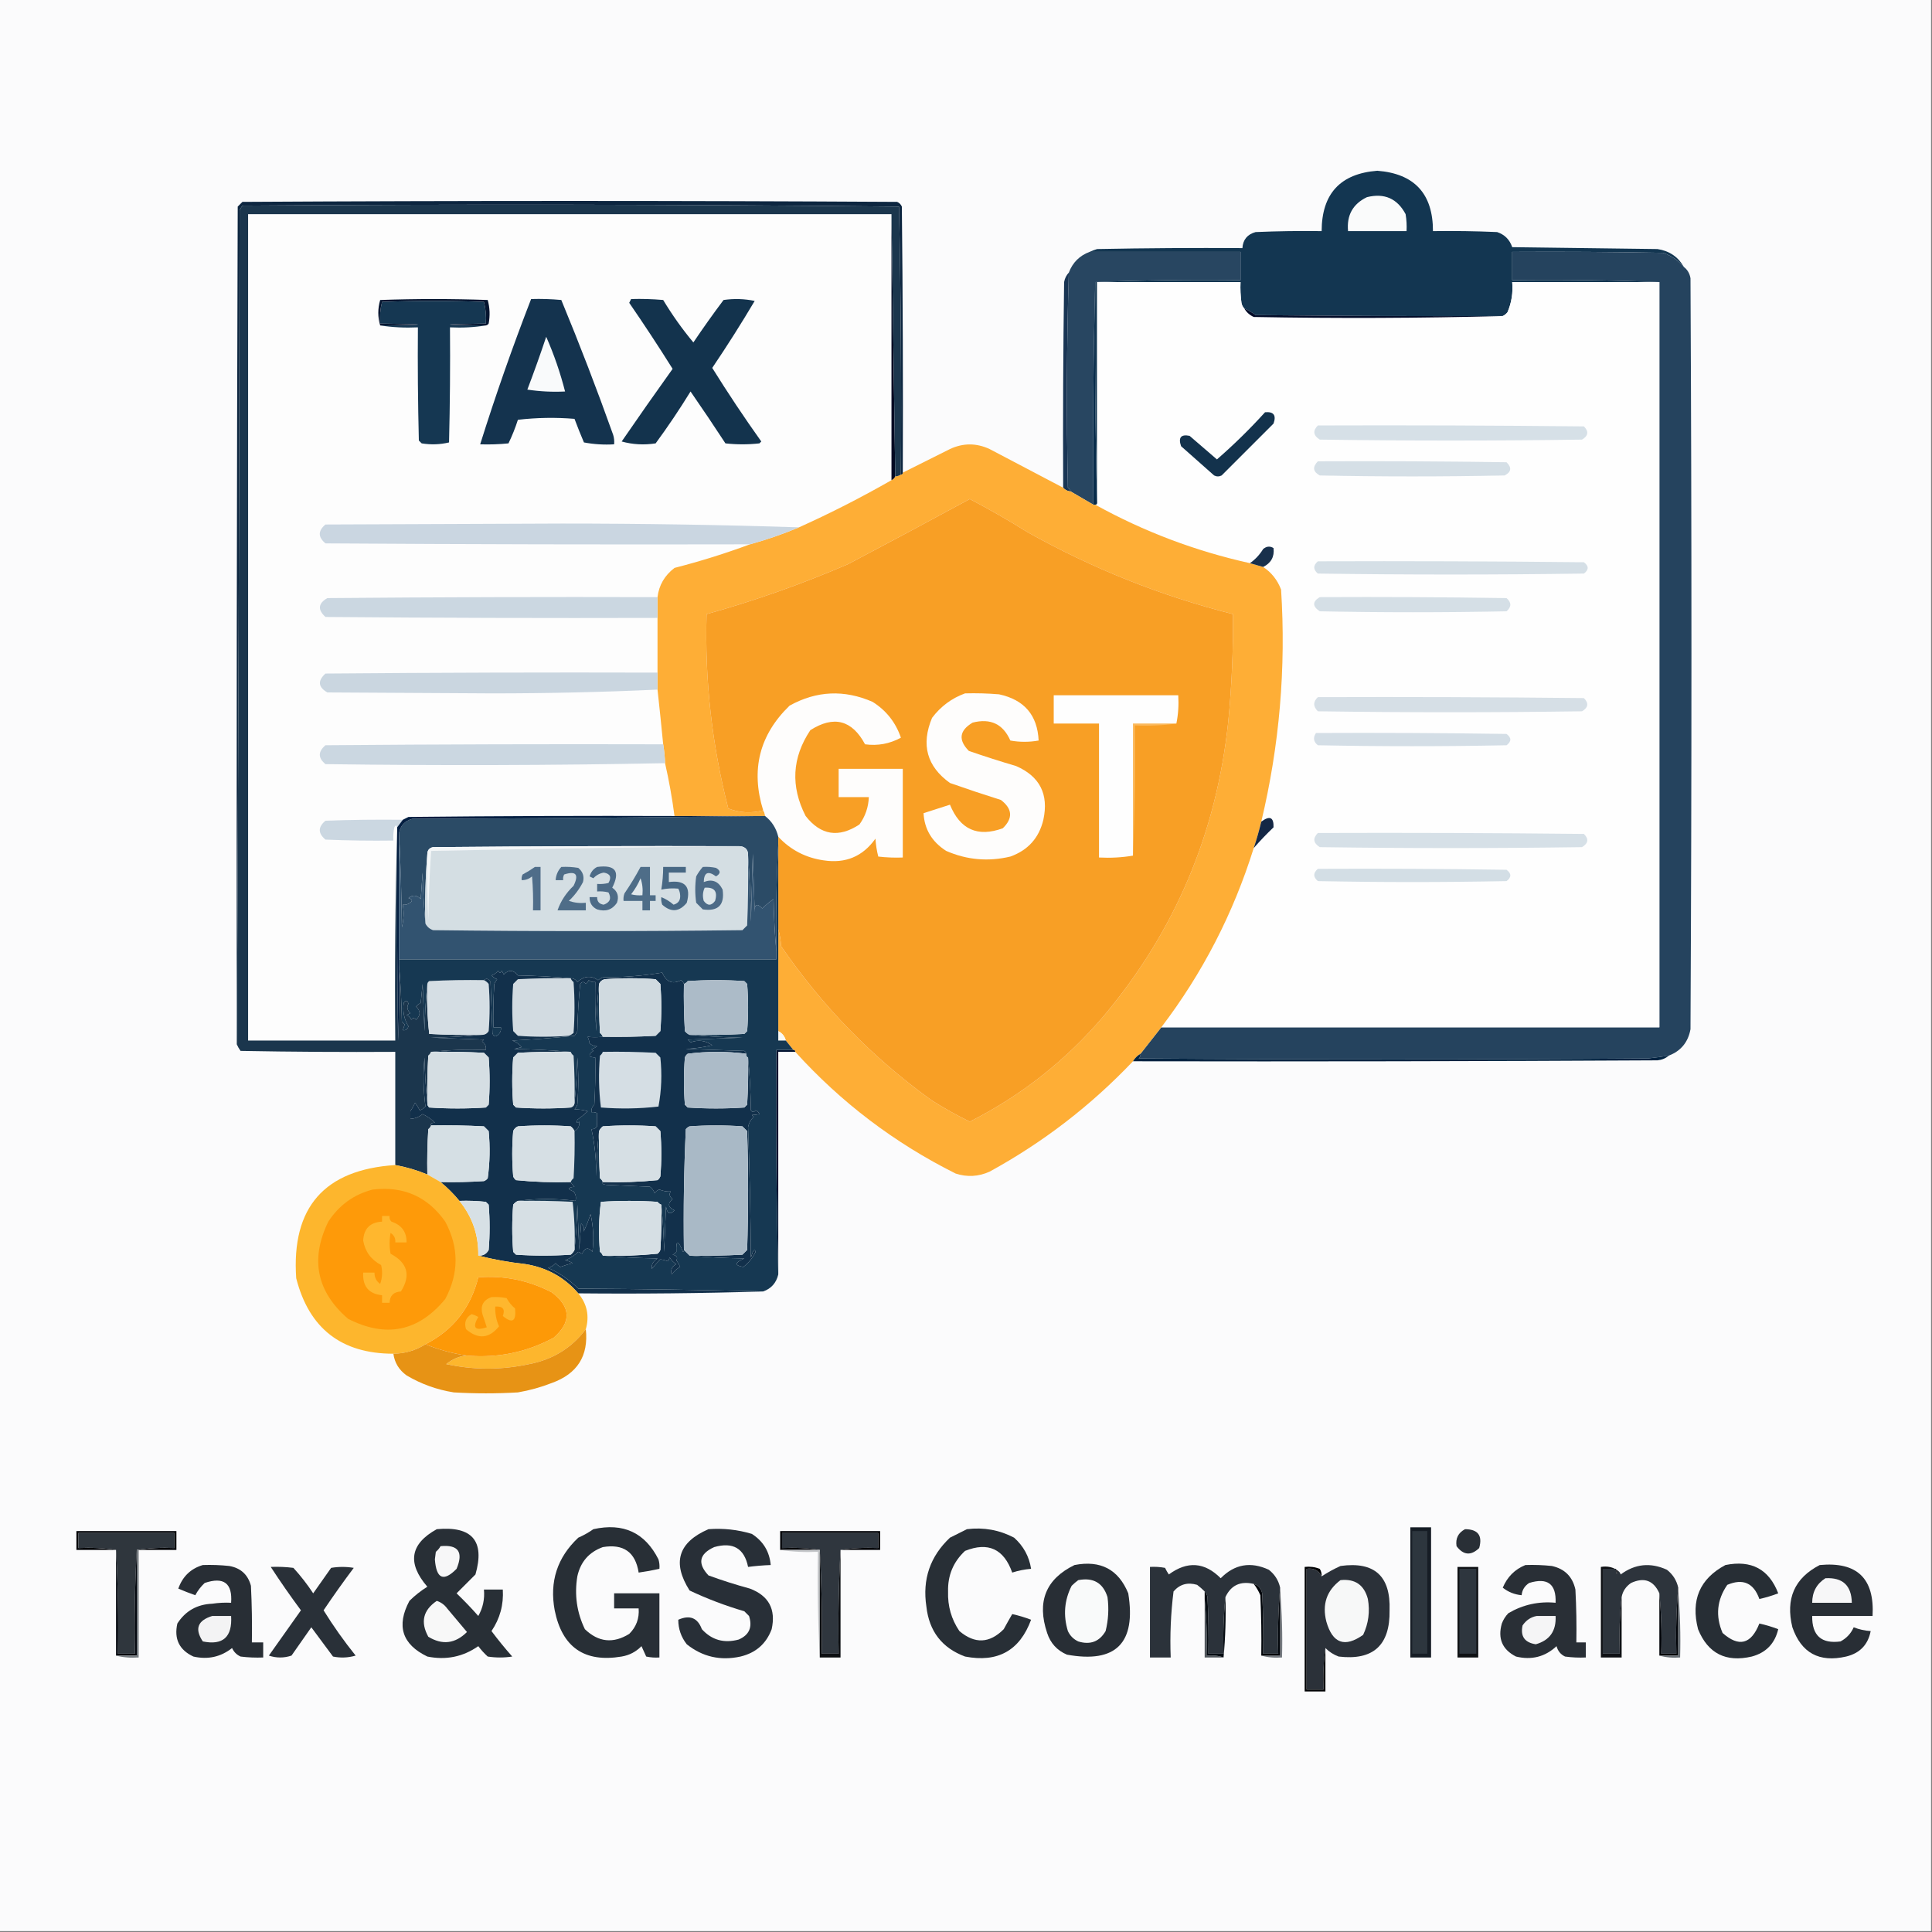 <svg xmlns="http://www.w3.org/2000/svg" xmlns:xlink="http://www.w3.org/1999/xlink" width="1024px" height="1024px" style="shape-rendering:geometricPrecision; text-rendering:geometricPrecision; image-rendering:optimizeQuality; fill-rule:evenodd; clip-rule:evenodd"><rect width="100%" height="100%" fill="#808080" stroke="none"/><g><path style="opacity:1" fill="#fbfbfc" d="M -0.5,-0.5 C 340.833,-0.5 682.167,-0.5 1023.5,-0.5C 1023.5,340.833 1023.5,682.167 1023.5,1023.5C 682.167,1023.5 340.833,1023.5 -0.5,1023.5C -0.5,682.167 -0.5,340.833 -0.5,-0.5 Z"></path></g><g><path style="opacity:1" fill="#133651" d="M 892.5,141.5 C 889.537,138.049 885.87,135.549 881.5,134C 854.835,133.5 828.169,133.333 801.5,133.5C 801.5,138.5 801.5,143.5 801.5,148.5C 827.672,148.169 853.672,148.502 879.5,149.5C 853.5,149.5 827.5,149.5 801.5,149.5C 802.01,155.072 801.177,160.405 799,165.5C 798.292,166.381 797.458,167.047 796.5,167.5C 753.053,167.647 709.387,167.48 665.5,167C 663.595,165.579 661.595,164.412 659.5,163.5C 658.732,162.737 658.232,161.737 658,160.5C 657.501,156.848 657.335,153.182 657.5,149.5C 632.167,149.5 606.833,149.5 581.5,149.5C 581.5,188.5 581.5,227.5 581.5,266.5C 580.501,227.67 580.168,188.67 580.5,149.5C 605.995,148.502 631.661,148.169 657.5,148.5C 657.5,143.5 657.5,138.5 657.5,133.5C 630.587,133.523 603.92,133.523 577.5,133.5C 578.766,132.91 580.099,132.41 581.5,132C 607.165,131.5 632.831,131.333 658.5,131.5C 658.79,127.039 661.123,124.205 665.5,123C 677.162,122.5 688.829,122.333 700.5,122.5C 700.551,102.693 710.384,92.026 730,90.5C 749.687,92.022 759.52,102.688 759.5,122.5C 770.838,122.333 782.172,122.5 793.5,123C 797.5,124.333 800.167,127 801.5,131C 827.167,131.333 852.833,131.667 878.5,132C 884.785,132.962 889.452,136.129 892.5,141.5 Z"></path></g><g><path style="opacity:1" fill="#fafbfb" d="M 724.5,104.5 C 733.746,102.21 740.579,105.21 745,113.5C 745.498,116.482 745.665,119.482 745.5,122.5C 735.167,122.5 724.833,122.5 714.5,122.5C 713.696,114.101 717.029,108.101 724.5,104.5 Z"></path></g><g><path style="opacity:1" fill="#fdfdfd" d="M 472.5,113.5 C 472.5,160.5 472.5,207.5 472.5,254.5C 456.604,263.615 440.271,271.948 423.5,279.5C 382.005,278.167 340.172,277.5 298,277.5C 256.167,277.667 214.333,277.833 172.5,278C 168.5,281.333 168.5,284.667 172.5,288C 247.499,288.5 322.499,288.667 397.5,288.5C 384.478,293.339 371.144,297.506 357.5,301C 352.251,305.015 349.251,310.181 348.5,316.5C 290.166,316.333 231.832,316.5 173.5,317C 168.605,319.823 168.271,323.157 172.5,327C 231.166,327.5 289.832,327.667 348.5,327.5C 348.5,337.167 348.5,346.833 348.5,356.5C 289.832,356.333 231.166,356.5 172.5,357C 168.271,360.843 168.605,364.177 173.5,367C 202.667,367.167 231.833,367.333 261,367.5C 290.508,367.5 319.674,366.833 348.5,365.5C 349.549,375.02 350.549,384.686 351.5,394.5C 291.832,394.333 232.166,394.5 172.5,395C 168.515,398.381 168.515,401.714 172.5,405C 232.668,405.832 292.668,405.665 352.5,404.5C 354.579,413.634 356.246,422.967 357.5,432.5C 310.499,432.333 263.499,432.5 216.5,433C 215.473,433.513 214.473,434.013 213.5,434.5C 199.829,434.333 186.163,434.5 172.5,435C 168.5,438.333 168.5,441.667 172.5,445C 184.495,445.5 196.495,445.667 208.5,445.5C 208.337,443.143 208.503,440.81 209,438.5C 209.69,437.262 210.19,437.262 210.5,438.5C 210.5,439.167 210.5,439.833 210.5,440.5C 209.502,477.33 209.168,514.33 209.5,551.5C 183.5,551.5 157.5,551.5 131.5,551.5C 131.5,405.5 131.5,259.5 131.5,113.5C 245.167,113.5 358.833,113.5 472.5,113.5 Z"></path></g><g><path style="opacity:1" fill="#25435e" d="M 892.5,141.5 C 894.41,142.975 895.576,144.975 896,147.5C 896.667,280.167 896.667,412.833 896,545.5C 894.742,552.382 890.909,557.049 884.5,559.5C 880.858,560.08 877.191,560.58 873.5,561C 783.5,561.667 693.5,561.667 603.5,561C 604.252,560.329 604.586,559.496 604.5,558.5C 608.178,553.794 611.844,549.128 615.5,544.5C 703.5,544.5 791.5,544.5 879.5,544.5C 879.5,412.833 879.5,281.167 879.5,149.5C 853.672,148.502 827.672,148.169 801.5,148.5C 801.5,143.5 801.5,138.5 801.5,133.5C 828.169,133.333 854.835,133.5 881.5,134C 885.87,135.549 889.537,138.049 892.5,141.5 Z"></path></g><g><path style="opacity:1" fill="#284661" d="M 577.5,133.5 C 603.92,133.523 630.587,133.523 657.5,133.5C 657.5,138.5 657.5,143.5 657.5,148.5C 631.661,148.169 605.995,148.502 580.5,149.5C 579.501,188.663 579.168,227.996 579.5,267.5C 575.465,265.152 571.465,262.818 567.5,260.5C 567.217,259.711 566.717,259.044 566,258.5C 565.191,220.477 565.358,182.477 566.5,144.5C 568.5,139.167 572.167,135.5 577.5,133.5 Z"></path></g><g><path style="opacity:1" fill="#fefefe" d="M 659.5,163.5 C 660.673,165.504 662.34,167.004 664.5,168C 708.571,168.827 752.571,168.661 796.5,167.5C 797.458,167.047 798.292,166.381 799,165.5C 801.177,160.405 802.01,155.072 801.5,149.5C 827.5,149.5 853.5,149.5 879.5,149.5C 879.5,281.167 879.5,412.833 879.5,544.5C 791.5,544.5 703.5,544.5 615.5,544.5C 637.33,515.845 653.663,484.178 664.5,449.5C 667.768,445.729 671.268,442.062 675,438.5C 675.175,433.148 673.009,432.148 668.5,435.5C 678.161,395.057 681.661,354.057 679,312.5C 677.08,307.424 673.914,303.424 669.5,300.5C 673.708,298.415 675.541,295.082 675,290.5C 673.132,289.328 671.298,289.495 669.5,291C 667.639,294.025 665.306,296.525 662.5,298.5C 633.598,292.091 606.264,281.758 580.5,267.5C 581.167,267.5 581.5,267.167 581.5,266.5C 581.5,227.5 581.5,188.5 581.5,149.5C 606.833,149.5 632.167,149.5 657.5,149.5C 657.335,153.182 657.501,156.848 658,160.5C 658.232,161.737 658.732,162.737 659.5,163.5 Z"></path></g><g><path style="opacity:1" fill="#072b4a" d="M 580.5,149.5 C 580.168,188.67 580.501,227.67 581.5,266.5C 581.5,267.167 581.167,267.5 580.5,267.5C 580.167,267.5 579.833,267.5 579.5,267.5C 579.168,227.996 579.501,188.663 580.5,149.5 Z"></path></g><g><path style="opacity:1" fill="#010b28" d="M 659.5,163.5 C 661.595,164.412 663.595,165.579 665.5,167C 709.387,167.48 753.053,167.647 796.5,167.5C 752.571,168.661 708.571,168.827 664.5,168C 662.34,167.004 660.673,165.504 659.5,163.5 Z"></path></g><g><path style="opacity:1" fill="#193554" d="M 566.5,144.5 C 565.358,182.477 565.191,220.477 566,258.5C 566.717,259.044 567.217,259.711 567.5,260.5C 565.847,260.34 564.514,259.674 563.5,258.5C 563.333,222.165 563.5,185.832 564,149.5C 564.374,147.509 565.207,145.842 566.5,144.5 Z"></path></g><g><path style="opacity:1" fill="#020b24" d="M 472.5,113.5 C 473.167,159.833 473.833,206.167 474.5,252.5C 474.167,253.5 473.5,254.167 472.5,254.5C 472.5,207.5 472.5,160.5 472.5,113.5 Z"></path></g><g><path style="opacity:1" fill="#13324c" d="M 670.5,218.5 C 675.068,218.083 676.568,220.083 675,224.5C 665.833,233.667 656.667,242.833 647.5,252C 646.167,252.667 644.833,252.667 643.5,252C 637.667,246.833 631.833,241.667 626,236.5C 624.417,231.9 625.917,230.066 630.5,231C 635.333,235.167 640.167,239.333 645,243.5C 654.005,235.662 662.505,227.328 670.5,218.5 Z"></path></g><g><path style="opacity:1" fill="#d6e0e7" d="M 698.5,225.5 C 745.501,225.333 792.501,225.5 839.5,226C 842.172,228.679 841.838,231.012 838.5,233C 792.167,233.667 745.833,233.667 699.5,233C 696.034,230.806 695.7,228.306 698.5,225.5 Z"></path></g><g><path style="opacity:1" fill="#feae36" d="M 563.5,258.5 C 564.514,259.674 565.847,260.34 567.5,260.5C 571.465,262.818 575.465,265.152 579.5,267.5C 579.833,267.5 580.167,267.5 580.5,267.5C 606.264,281.758 633.598,292.091 662.5,298.5C 664.833,299.167 667.167,299.833 669.5,300.5C 673.914,303.424 677.08,307.424 679,312.5C 681.661,354.057 678.161,395.057 668.5,435.5C 667.369,440.225 666.036,444.892 664.5,449.5C 653.663,484.178 637.33,515.845 615.5,544.5C 611.844,549.128 608.178,553.794 604.5,558.5C 602.833,559.5 601.5,560.833 600.5,562.5C 578.18,585.996 552.846,605.496 524.5,621C 518.594,623.657 512.594,623.991 506.5,622C 474.109,605.809 445.776,584.309 421.5,557.5C 421.5,556.833 421.167,556.5 420.5,556.5C 419.136,554.809 417.803,553.142 416.5,551.5C 415.92,549.251 414.587,547.585 412.5,546.5C 412.5,528.5 412.5,510.5 412.5,492.5C 413.319,495.305 413.819,498.305 414,501.5C 435.75,533.25 462.25,560.417 493.5,583C 500.107,587.22 506.94,591.054 514,594.5C 541.361,580.636 565.028,561.97 585,538.5C 622.793,493.536 644.793,441.536 651,382.5C 652.855,363.544 653.688,344.544 653.5,325.5C 615.252,315.806 578.919,301.306 544.5,282C 534.578,275.787 524.411,269.954 514,264.5C 492.579,276.127 471.079,287.627 449.5,299C 425.11,309.527 400.11,318.36 374.5,325.5C 373.485,360.382 377.319,394.716 386,428.5C 391.958,430.837 398.125,431.17 404.5,429.5C 405.11,430.391 405.443,431.391 405.5,432.5C 404.5,432.5 403.5,432.5 402.5,432.5C 387.5,432.5 372.5,432.5 357.5,432.5C 356.246,422.967 354.579,413.634 352.5,404.5C 352.384,401.14 352.051,397.807 351.5,394.5C 350.549,384.686 349.549,375.02 348.5,365.5C 348.5,362.5 348.5,359.5 348.5,356.5C 348.5,346.833 348.5,337.167 348.5,327.5C 348.5,323.833 348.5,320.167 348.5,316.5C 349.251,310.181 352.251,305.015 357.5,301C 371.144,297.506 384.478,293.339 397.5,288.5C 406.368,286.065 415.035,283.065 423.5,279.5C 440.271,271.948 456.604,263.615 472.5,254.5C 473.5,254.167 474.167,253.5 474.5,252.5C 475.609,252.443 476.609,252.11 477.5,251.5C 478.167,251.5 478.5,251.167 478.5,250.5C 486.78,246.36 495.114,242.193 503.5,238C 510.484,234.746 517.484,234.746 524.5,238C 537.554,244.859 550.554,251.692 563.5,258.5 Z"></path></g><g><path style="opacity:1" fill="#d5dfe6" d="M 698.5,244.5 C 731.835,244.333 765.168,244.5 798.5,245C 801.371,247.84 801.037,250.174 797.5,252C 764.833,252.667 732.167,252.667 699.5,252C 695.88,250.006 695.547,247.506 698.5,244.5 Z"></path></g><g><path style="opacity:1" fill="#cad6e1" d="M 423.5,279.5 C 415.035,283.065 406.368,286.065 397.5,288.5C 322.499,288.667 247.499,288.5 172.5,288C 168.5,284.667 168.5,281.333 172.5,278C 214.333,277.833 256.167,277.667 298,277.5C 340.172,277.5 382.005,278.167 423.5,279.5 Z"></path></g><g><path style="opacity:1" fill="#18304c" d="M 669.5,300.5 C 667.167,299.833 664.833,299.167 662.5,298.5C 665.306,296.525 667.639,294.025 669.5,291C 671.298,289.495 673.132,289.328 675,290.5C 675.541,295.082 673.708,298.415 669.5,300.5 Z"></path></g><g><path style="opacity:1" fill="#d5dfe6" d="M 698.5,297.5 C 745.501,297.333 792.501,297.5 839.5,298C 842.167,300 842.167,302 839.5,304C 792.5,304.667 745.5,304.667 698.5,304C 695.939,301.844 695.939,299.677 698.5,297.5 Z"></path></g><g><path style="opacity:1" fill="#0d2640" d="M 478.5,250.5 C 478.5,251.167 478.167,251.5 477.5,251.5C 477.828,204.124 477.495,156.791 476.5,109.5C 360.501,108.333 244.501,108.167 128.5,109C 127.874,109.75 127.374,110.584 127,111.5C 126.833,259.001 126.333,406.334 125.5,553.5C 125.333,405.5 125.5,257.5 126,109.5C 126.833,108.667 127.667,107.833 128.5,107C 244.167,106.333 359.833,106.333 475.5,107C 476.667,107.5 477.5,108.333 478,109.5C 478.5,156.499 478.667,203.499 478.5,250.5 Z"></path></g><g><path style="opacity:1" fill="#d5dfe6" d="M 699.5,316.5 C 732.502,316.333 765.502,316.5 798.5,317C 801.167,319.333 801.167,321.667 798.5,324C 765.5,324.667 732.5,324.667 699.5,324C 695.543,321.36 695.543,318.86 699.5,316.5 Z"></path></g><g><path style="opacity:1" fill="#cbd7e1" d="M 348.5,316.5 C 348.5,320.167 348.5,323.833 348.5,327.5C 289.832,327.667 231.166,327.5 172.5,327C 168.271,323.157 168.605,319.823 173.5,317C 231.832,316.5 290.166,316.333 348.5,316.5 Z"></path></g><g><path style="opacity:1" fill="#cad6e0" d="M 348.5,356.5 C 348.5,359.5 348.5,362.5 348.5,365.5C 319.674,366.833 290.508,367.5 261,367.5C 231.833,367.333 202.667,367.167 173.5,367C 168.605,364.177 168.271,360.843 172.5,357C 231.166,356.5 289.832,356.333 348.5,356.5 Z"></path></g><g><path style="opacity:1" fill="#1b364d" d="M 477.5,251.5 C 476.609,252.11 475.609,252.443 474.5,252.5C 473.833,206.167 473.167,159.833 472.5,113.5C 358.833,113.5 245.167,113.5 131.5,113.5C 131.5,259.5 131.5,405.5 131.5,551.5C 157.5,551.5 183.5,551.5 209.5,551.5C 209.168,514.33 209.502,477.33 210.5,440.5C 210.333,477.502 210.5,514.502 211,551.5C 211.5,538.171 211.667,524.837 211.5,511.5C 212.33,521.325 212.83,531.325 213,541.5C 213.5,542 214,542.5 214.5,543C 214.167,544 213.833,545 213.5,546C 214.932,546.27 215.932,545.604 216.5,544C 214.158,540.132 213.325,535.966 214,531.5C 215.156,530.007 215.99,530.174 216.5,532C 215.498,533.766 215.832,535.433 217.5,537C 216.833,537.333 216.167,537.667 215.5,538C 216.667,538.5 217.5,539.333 218,540.5C 218.741,539.359 219.575,539.359 220.5,540.5C 223.014,538.132 223.014,535.799 220.5,533.5C 221.242,532.713 222.075,532.047 223,531.5C 223.333,528.167 223.667,524.833 224,521.5C 224.333,529.833 224.667,538.167 225,546.5C 225.171,537.99 225.671,529.657 226.5,521.5C 226.183,530.418 226.516,539.251 227.5,548C 236.827,548.5 246.161,548.666 255.5,548.5C 246.676,549.33 237.676,549.83 228.5,550C 237.833,550.333 247.167,550.667 256.5,551C 256.167,551.333 255.833,551.667 255.5,552C 257.107,553.049 257.773,554.549 257.5,556.5C 247.652,556.173 237.986,556.506 228.5,557.5C 228.217,558.289 227.717,558.956 227,559.5C 226.5,567.827 226.334,576.16 226.5,584.5C 225.671,576.677 225.171,568.677 225,560.5C 224.196,569.215 224.363,577.882 225.5,586.5C 224.672,587.415 223.672,588.081 222.5,588.5C 221.757,587.092 220.923,585.759 220,584.5C 219.293,586.081 218.46,587.581 217.5,589C 217.5,590.333 217.5,591.667 217.5,593C 219.846,592.921 222.013,592.088 224,590.5C 226.428,591.63 228.595,593.13 230.5,595C 228.657,595.159 227.991,595.659 228.5,596.5C 228.217,597.289 227.717,597.956 227,598.5C 226.5,606.493 226.334,614.493 226.5,622.5C 221.01,620.225 215.343,618.559 209.5,617.5C 209.5,597.5 209.5,577.5 209.5,557.5C 182.165,557.667 154.831,557.5 127.5,557C 126.695,555.887 126.028,554.721 125.5,553.5C 126.333,406.334 126.833,259.001 127,111.5C 127.374,110.584 127.874,109.75 128.5,109C 244.501,108.167 360.501,108.333 476.5,109.5C 477.495,156.791 477.828,204.124 477.5,251.5 Z"></path></g><g><path style="opacity:1" fill="#13334d" d="M 334.5,158.5 C 340.176,158.334 345.843,158.501 351.5,159C 356.283,166.94 361.616,174.44 367.5,181.5C 372.639,173.861 377.973,166.361 383.5,159C 389.084,158.194 394.584,158.361 400,159.5C 392.94,171.416 385.44,183.249 377.5,195C 385.759,208.262 394.426,221.262 403.5,234C 403.167,234.333 402.833,234.667 402.5,235C 396.5,235.667 390.5,235.667 384.5,235C 378.457,225.747 372.291,216.58 366,207.5C 360.205,216.926 354.038,226.092 347.5,235C 341.326,235.95 335.326,235.617 329.5,234C 338.377,221.079 347.377,208.246 356.5,195.5C 349.082,183.662 341.415,171.996 333.5,160.5C 333.863,159.817 334.196,159.15 334.5,158.5 Z"></path></g><g><path style="opacity:1" fill="#14334e" d="M 281.5,158.5 C 286.844,158.334 292.177,158.501 297.5,159C 307.241,182.548 316.408,206.381 325,230.5C 325.494,232.134 325.66,233.801 325.5,235.5C 320.125,235.828 314.792,235.495 309.5,234.5C 307.731,230.356 306.064,226.19 304.5,222C 294.483,221.168 284.483,221.334 274.5,222.5C 273.122,226.803 271.456,230.97 269.5,235C 264.511,235.499 259.511,235.666 254.5,235.5C 262.649,209.535 271.649,183.869 281.5,158.5 Z"></path></g><g><path style="opacity:1" fill="#f9fafb" d="M 289.5,178.5 C 293.608,187.822 296.941,197.488 299.5,207.5C 292.8,207.83 286.134,207.497 279.5,206.5C 283.038,197.219 286.371,187.886 289.5,178.5 Z"></path></g><g><path style="opacity:1" fill="#153752" d="M 257.5,172.5 C 251.355,173.49 245.022,173.823 238.5,173.5C 238.667,193.836 238.5,214.169 238,234.5C 233.252,235.635 228.419,235.802 223.5,235C 223,234.5 222.5,234 222,233.5C 221.5,213.503 221.333,193.503 221.5,173.5C 214.646,173.824 207.979,173.491 201.5,172.5C 228.167,172.167 228.167,171.833 201.5,171.5C 201.207,167.563 201.54,163.73 202.5,160C 220.5,159.333 238.5,159.333 256.5,160C 257.46,163.73 257.793,167.563 257.5,171.5C 232.167,171.833 232.167,172.167 257.5,172.5 Z"></path></g><g><path style="opacity:1" fill="#051530" d="M 257.5,172.5 C 232.167,172.167 232.167,171.833 257.5,171.5C 257.793,167.563 257.46,163.73 256.5,160C 238.5,159.333 220.5,159.333 202.5,160C 201.54,163.73 201.207,167.563 201.5,171.5C 228.167,171.833 228.167,172.167 201.5,172.5C 200.177,168.1 200.177,163.6 201.5,159C 220.5,158.333 239.5,158.333 258.5,159C 259.629,163.079 259.796,167.245 259,171.5C 258.617,172.056 258.117,172.389 257.5,172.5 Z"></path></g><g><path style="opacity:1" fill="#fefdfc" d="M 412.5,443.5 C 411.397,438.94 409.064,435.274 405.5,432.5C 405.443,431.391 405.11,430.391 404.5,429.5C 397.834,407.995 402.501,389.495 418.5,374C 432.77,366.097 447.437,365.43 462.5,372C 469.753,376.583 474.753,382.916 477.5,391C 471.516,394.248 465.183,395.415 458.5,394.5C 451.585,381.603 441.919,379.103 429.5,387C 419.781,401.584 418.948,416.75 427,432.5C 435.006,442.727 444.506,444.227 455.5,437C 458.619,432.705 460.285,427.871 460.5,422.5C 455.167,422.5 449.833,422.5 444.5,422.5C 444.5,417.5 444.5,412.5 444.5,407.5C 455.833,407.5 467.167,407.5 478.5,407.5C 478.5,423.167 478.5,438.833 478.5,454.5C 474.154,454.666 469.821,454.499 465.5,454C 464.712,450.924 464.212,447.758 464,444.5C 457.298,453.963 448.131,457.796 436.5,456C 426.976,454.617 418.976,450.45 412.5,443.5 Z"></path></g><g><path style="opacity:1" fill="#d6dfe6" d="M 698.5,369.5 C 745.501,369.333 792.501,369.5 839.5,370C 842.172,372.679 841.838,375.012 838.5,377C 791.833,377.667 745.167,377.667 698.5,377C 695.901,374.421 695.901,371.921 698.5,369.5 Z"></path></g><g><path style="opacity:1" fill="#d4dee6" d="M 697.5,388.5 C 731.168,388.333 764.835,388.5 798.5,389C 801.167,391 801.167,393 798.5,395C 765.167,395.667 731.833,395.667 698.5,395C 696.166,393.158 695.832,390.991 697.5,388.5 Z"></path></g><g><path style="opacity:1" fill="#cbd7e1" d="M 351.5,394.5 C 352.051,397.807 352.384,401.14 352.5,404.5C 292.668,405.665 232.668,405.832 172.5,405C 168.515,401.714 168.515,398.381 172.5,395C 232.166,394.5 291.832,394.333 351.5,394.5 Z"></path></g><g><path style="opacity:1" fill="#2b4b66" d="M 402.5,432.5 C 403.5,432.5 404.5,432.5 405.5,432.5C 409.064,435.274 411.397,438.94 412.5,443.5C 412.5,444.833 412.5,446.167 412.5,447.5C 411.503,466.326 411.17,485.326 411.5,504.5C 410.67,495.342 410.17,486.009 410,476.5C 407.911,477.991 405.911,479.658 404,481.5C 401.192,478.502 399.859,479.169 400,483.5C 399.667,473.167 399.333,462.833 399,452.5C 398.667,464.5 398.333,476.5 398,488.5C 397.831,476.659 397.331,464.993 396.5,453.5C 396.631,450.633 395.297,448.967 392.5,448.5C 338.166,448.333 283.832,448.5 229.5,449C 227.574,449.422 226.574,450.589 226.5,452.5C 225.505,464.655 225.171,476.989 225.5,489.5C 224.67,480.676 224.17,471.676 224,462.5C 223.667,467.167 223.333,471.833 223,476.5C 220.877,474.328 218.711,474.161 216.5,476C 218.891,476.691 218.891,477.691 216.5,479C 215.552,479.483 214.552,479.649 213.5,479.5C 214.177,483.375 214.01,487.375 213,491.5C 212.832,474.662 212.332,457.995 211.5,441.5C 212.248,437.583 214.582,435.083 218.5,434C 280.001,433.833 341.335,433.333 402.5,432.5 Z"></path></g><g><path style="opacity:1" fill="#cbd7e1" d="M 213.5,434.5 C 212.488,435.872 211.488,437.205 210.5,438.5C 210.19,437.262 209.69,437.262 209,438.5C 208.503,440.81 208.337,443.143 208.5,445.5C 196.495,445.667 184.495,445.5 172.5,445C 168.5,441.667 168.5,438.333 172.5,435C 186.163,434.5 199.829,434.333 213.5,434.5 Z"></path></g><g><path style="opacity:1" fill="#142745" d="M 664.5,449.5 C 666.036,444.892 667.369,440.225 668.5,435.5C 673.009,432.148 675.175,433.148 675,438.5C 671.268,442.062 667.768,445.729 664.5,449.5 Z"></path></g><g><path style="opacity:1" fill="#f89f25" d="M 412.5,492.5 C 412.5,477.5 412.5,462.5 412.5,447.5C 412.5,446.167 412.5,444.833 412.5,443.5C 418.976,450.45 426.976,454.617 436.5,456C 448.131,457.796 457.298,453.963 464,444.5C 464.212,447.758 464.712,450.924 465.5,454C 469.821,454.499 474.154,454.666 478.5,454.5C 478.5,438.833 478.5,423.167 478.5,407.5C 467.167,407.5 455.833,407.5 444.5,407.5C 444.5,412.5 444.5,417.5 444.5,422.5C 449.833,422.5 455.167,422.5 460.5,422.5C 460.285,427.871 458.619,432.705 455.5,437C 444.506,444.227 435.006,442.727 427,432.5C 418.948,416.75 419.781,401.584 429.5,387C 441.919,379.103 451.585,381.603 458.5,394.5C 465.183,395.415 471.516,394.248 477.5,391C 474.753,382.916 469.753,376.583 462.5,372C 447.437,365.43 432.77,366.097 418.5,374C 402.501,389.495 397.834,407.995 404.5,429.5C 398.125,431.17 391.958,430.837 386,428.5C 377.319,394.716 373.485,360.382 374.5,325.5C 400.11,318.36 425.11,309.527 449.5,299C 471.079,287.627 492.579,276.127 514,264.5C 524.411,269.954 534.578,275.787 544.5,282C 578.919,301.306 615.252,315.806 653.5,325.5C 653.688,344.544 652.855,363.544 651,382.5C 644.793,441.536 622.793,493.536 585,538.5C 565.028,561.97 541.361,580.636 514,594.5C 506.94,591.054 500.107,587.22 493.5,583C 462.25,560.417 435.75,533.25 414,501.5C 413.819,498.305 413.319,495.305 412.5,492.5 Z"></path></g><g><path style="opacity:1" fill="#fbb95d" d="M 623.5,383.5 C 616.352,384.492 609.019,384.825 601.5,384.5C 601.831,407.673 601.498,430.673 600.5,453.5C 600.5,430.167 600.5,406.833 600.5,383.5C 608.167,383.5 615.833,383.5 623.5,383.5 Z"></path></g><g><path style="opacity:1" fill="#fefefe" d="M 623.5,383.5 C 615.833,383.5 608.167,383.5 600.5,383.5C 600.5,406.833 600.5,430.167 600.5,453.5C 594.69,454.49 588.69,454.823 582.5,454.5C 582.5,430.833 582.5,407.167 582.5,383.5C 574.5,383.5 566.5,383.5 558.5,383.5C 558.5,378.5 558.5,373.5 558.5,368.5C 580.5,368.5 602.5,368.5 624.5,368.5C 624.821,373.695 624.487,378.695 623.5,383.5 Z"></path></g><g><path style="opacity:1" fill="#fefdfc" d="M 511.5,367.5 C 517.509,367.334 523.509,367.501 529.5,368C 542.866,370.857 549.866,379.023 550.5,392.5C 545.474,393.395 540.474,393.395 535.5,392.5C 531.652,383.745 524.986,380.578 515.5,383C 508.462,387.186 507.795,392.186 513.5,398C 521.761,400.865 530.094,403.531 538.5,406C 551.106,411.455 555.939,420.955 553,434.5C 550.704,444.131 544.871,450.631 535.5,454C 523.776,456.783 512.443,455.783 501.5,451C 493.956,446.193 489.956,439.526 489.5,431C 494.172,429.499 498.839,427.999 503.5,426.5C 508.86,439.681 518.193,443.848 531.5,439C 536.979,433.694 536.645,428.694 530.5,424C 521.452,421.154 512.452,418.154 503.5,415C 491.24,406.197 488.073,394.697 494,380.5C 498.581,374.41 504.415,370.077 511.5,367.5 Z"></path></g><g><path style="opacity:1" fill="#d6e0e7" d="M 698.5,441.5 C 745.501,441.333 792.501,441.5 839.5,442C 842.192,444.632 841.859,446.966 838.5,449C 792.167,449.667 745.833,449.667 699.5,449C 696.034,446.806 695.7,444.306 698.5,441.5 Z"></path></g><g><path style="opacity:1" fill="#031e41" d="M 357.5,432.5 C 372.5,432.5 387.5,432.5 402.5,432.5C 341.335,433.333 280.001,433.833 218.5,434C 214.582,435.083 212.248,437.583 211.5,441.5C 211.5,463.833 211.5,486.167 211.5,508.5C 211.5,509.5 211.5,510.5 211.5,511.5C 211.667,524.837 211.5,538.171 211,551.5C 210.5,514.502 210.333,477.502 210.5,440.5C 210.5,439.833 210.5,439.167 210.5,438.5C 211.488,437.205 212.488,435.872 213.5,434.5C 214.473,434.013 215.473,433.513 216.5,433C 263.499,432.5 310.499,432.333 357.5,432.5 Z"></path></g><g><path style="opacity:1" fill="#f4f7f8" d="M 392.5,448.5 C 337.985,449.058 283.319,449.891 228.5,451C 227.677,463.091 227.177,475.258 227,487.5C 226.5,475.838 226.333,464.171 226.5,452.5C 226.574,450.589 227.574,449.422 229.5,449C 283.832,448.5 338.166,448.333 392.5,448.5 Z"></path></g><g><path style="opacity:1" fill="#d4dee3" d="M 392.5,448.5 C 395.297,448.967 396.631,450.633 396.5,453.5C 396.667,465.838 396.5,478.171 396,490.5C 395.167,491.333 394.333,492.167 393.5,493C 338.833,493.667 284.167,493.667 229.5,493C 227.65,492.31 226.316,491.144 225.5,489.5C 225.171,476.989 225.505,464.655 226.5,452.5C 226.333,464.171 226.5,475.838 227,487.5C 227.177,475.258 227.677,463.091 228.5,451C 283.319,449.891 337.985,449.058 392.5,448.5 Z"></path></g><g><path style="opacity:1" fill="#d3dee5" d="M 698.5,460.5 C 731.835,460.333 765.168,460.5 798.5,461C 801.167,463 801.167,465 798.5,467C 765.167,467.667 731.833,467.667 698.5,467C 695.939,464.844 695.939,462.677 698.5,460.5 Z"></path></g><g><path style="opacity:1" fill="#325370" d="M 211.5,441.5 C 212.332,457.995 212.832,474.662 213,491.5C 214.01,487.375 214.177,483.375 213.5,479.5C 214.552,479.649 215.552,479.483 216.5,479C 218.891,477.691 218.891,476.691 216.5,476C 218.711,474.161 220.877,474.328 223,476.5C 223.333,471.833 223.667,467.167 224,462.5C 224.17,471.676 224.67,480.676 225.5,489.5C 226.316,491.144 227.65,492.31 229.5,493C 284.167,493.667 338.833,493.667 393.5,493C 394.333,492.167 395.167,491.333 396,490.5C 396.5,478.171 396.667,465.838 396.5,453.5C 397.331,464.993 397.831,476.659 398,488.5C 398.333,476.5 398.667,464.5 399,452.5C 399.333,462.833 399.667,473.167 400,483.5C 399.859,479.169 401.192,478.502 404,481.5C 405.911,479.658 407.911,477.991 410,476.5C 410.17,486.009 410.67,495.342 411.5,504.5C 411.5,505.833 411.5,507.167 411.5,508.5C 344.833,508.5 278.167,508.5 211.5,508.5C 211.5,486.167 211.5,463.833 211.5,441.5 Z"></path></g><g><path style="opacity:1" fill="#4d6b87" d="M 372.5,459.5 C 374.857,459.337 377.19,459.503 379.5,460C 382.064,461.481 382.064,462.981 379.5,464.5C 375.3,461.394 373.133,462.394 373,467.5C 377.506,465.749 380.84,467.083 383,471.5C 384.167,479.667 380.667,483.167 372.5,482C 371.333,480.833 370.167,479.667 369,478.5C 368.333,473.833 368.333,469.167 369,464.5C 369.997,462.677 371.164,461.01 372.5,459.5 Z"></path></g><g><path style="opacity:1" fill="#4e6d88" d="M 339.5,459.5 C 341.167,459.5 342.833,459.5 344.5,459.5C 344.5,464.5 344.5,469.5 344.5,474.5C 345.5,474.5 346.5,474.5 347.5,474.5C 347.5,475.5 347.5,476.5 347.5,477.5C 346.5,477.5 345.5,477.5 344.5,477.5C 344.5,479.167 344.5,480.833 344.5,482.5C 343.167,482.5 341.833,482.5 340.5,482.5C 340.5,480.833 340.5,479.167 340.5,477.5C 337.167,477.5 333.833,477.5 330.5,477.5C 330.343,476.127 330.51,474.793 331,473.5C 334.107,468.944 336.94,464.277 339.5,459.5 Z"></path></g><g><path style="opacity:1" fill="#dce5e9" d="M 373.5,470.5 C 378.659,470.136 380.492,472.47 379,477.5C 377,480.167 375,480.167 373,477.5C 372.297,475.071 372.463,472.738 373.5,470.5 Z"></path></g><g><path style="opacity:1" fill="#4d6b87" d="M 316.5,459.5 C 326.214,458.203 328.881,461.87 324.5,470.5C 327.334,472.441 328.168,475.107 327,478.5C 324.487,482.212 320.987,483.378 316.5,482C 313.778,480.728 312.444,478.561 312.5,475.5C 313.833,475.5 315.167,475.5 316.5,475.5C 316.458,477.849 317.625,479.182 320,479.5C 323.345,478.281 324.179,476.114 322.5,473C 320.527,472.505 318.527,472.338 316.5,472.5C 316.5,471.167 316.5,469.833 316.5,468.5C 318.527,468.662 320.527,468.495 322.5,468C 324.272,464.889 323.439,463.056 320,462.5C 317.816,462.885 315.982,463.885 314.5,465.5C 313.833,465.167 313.167,464.833 312.5,464.5C 313.16,462.185 314.493,460.519 316.5,459.5 Z"></path></g><g><path style="opacity:1" fill="#e0e8ec" d="M 339.5,465.5 C 340.477,468.287 340.81,471.287 340.5,474.5C 338.473,474.662 336.473,474.495 334.5,474C 336.568,471.358 338.235,468.525 339.5,465.5 Z"></path></g><g><path style="opacity:1" fill="#486884" d="M 351.5,459.5 C 355.5,459.5 359.5,459.5 363.5,459.5C 363.5,460.5 363.5,461.5 363.5,462.5C 360.5,462.5 357.5,462.5 354.5,462.5C 354.5,464.167 354.5,465.833 354.5,467.5C 363.169,466.338 366.335,470.005 364,478.5C 360.011,483.356 355.678,483.689 351,479.5C 350.51,478.207 350.343,476.873 350.5,475.5C 352.838,476.437 355.005,477.77 357,479.5C 359.528,478.803 360.694,477.136 360.5,474.5C 360.43,473.228 360.097,472.062 359.5,471C 356.493,470.699 353.493,470.865 350.5,471.5C 351.162,467.534 351.495,463.534 351.5,459.5 Z"></path></g><g><path style="opacity:1" fill="#4f6d88" d="M 297.5,459.5 C 300.518,459.335 303.518,459.502 306.5,460C 308.922,462.003 309.755,464.503 309,467.5C 307.077,471.258 304.577,474.591 301.5,477.5C 304.428,478.484 307.428,478.817 310.5,478.5C 310.5,479.833 310.5,481.167 310.5,482.5C 305.5,482.5 300.5,482.5 295.5,482.5C 297.209,477.588 300.042,473.254 304,469.5C 306.953,463.457 305.286,461.457 299,463.5C 298.517,464.448 298.351,465.448 298.5,466.5C 297.167,466.5 295.833,466.5 294.5,466.5C 294.688,463.794 295.688,461.461 297.5,459.5 Z"></path></g><g><path style="opacity:1" fill="#4f6d89" d="M 283.5,459.5 C 284.5,459.5 285.5,459.5 286.5,459.5C 286.5,467.167 286.5,474.833 286.5,482.5C 285.167,482.5 283.833,482.5 282.5,482.5C 282.666,476.491 282.499,470.491 282,464.5C 280.416,465.861 278.582,466.528 276.5,466.5C 276.351,465.448 276.517,464.448 277,463.5C 279.314,462.267 281.481,460.933 283.5,459.5 Z"></path></g><g><path style="opacity:1" fill="#d5dee4" d="M 256.5,519.5 C 257.458,519.953 258.292,520.619 259,521.5C 259.667,529.833 259.667,538.167 259,546.5C 258.184,547.823 257.017,548.489 255.5,548.5C 246.161,548.666 236.827,548.5 227.5,548C 226.516,539.251 226.183,530.418 226.5,521.5C 226.611,520.883 226.944,520.383 227.5,520C 237.161,519.5 246.828,519.334 256.5,519.5 Z"></path></g><g><path style="opacity:1" fill="#12304b" d="M 302.5,518.5 C 304.017,518.511 305.184,519.177 306,520.5C 309.553,517.243 313.22,516.91 317,519.5C 317.75,518.874 318.584,518.374 319.5,518C 330.524,518.021 341.024,517.187 351,515.5C 353.152,520.536 356.485,521.87 361,519.5C 361.717,520.044 362.217,520.711 362.5,521.5C 362.334,529.84 362.5,538.173 363,546.5C 363.708,547.381 364.542,548.047 365.5,548.5C 374.658,549.33 383.991,549.83 393.5,550C 383.833,550.333 374.167,550.667 364.5,551C 365,551.5 365.5,552 366,552.5C 370.087,550.944 373.92,551.444 377.5,554C 372.896,555.061 368.229,555.727 363.5,556C 373.833,556.333 384.167,556.667 394.5,557C 395.056,557.383 395.389,557.883 395.5,558.5C 385.166,557.19 374.833,557.19 364.5,558.5C 363.808,559.025 363.308,559.692 363,560.5C 362.333,568.833 362.333,577.167 363,585.5C 363.5,586 364,586.5 364.5,587C 374.5,587.667 384.5,587.667 394.5,587C 395,586.5 395.5,586 396,585.5C 396.5,577.173 396.666,568.84 396.5,560.5C 397.345,569.087 397.845,578.421 398,588.5C 398.741,589.641 399.575,589.641 400.5,588.5C 401.5,588.833 402.167,589.5 402.5,590.5C 401.418,590.749 400.085,590.915 398.5,591C 398.833,591.333 399.167,591.667 399.5,592C 397.864,593.434 396.864,595.267 396.5,597.5C 397.323,620.457 397.823,643.457 398,666.5C 398.333,665.5 398.667,664.5 399,663.5C 399.654,662.304 400.154,662.304 400.5,663.5C 398.942,666.687 396.775,669.353 394,671.5C 389.221,670.75 389.388,669.25 394.5,667C 384.088,666.845 374.421,666.345 365.5,665.5C 374.839,665.666 384.173,665.5 393.5,665C 394.333,664.167 395.167,663.333 396,662.5C 396.667,641.5 396.667,620.5 396,599.5C 395.167,598.667 394.333,597.833 393.5,597C 384.167,596.333 374.833,596.333 365.5,597C 364.692,597.308 364.025,597.808 363.5,598.5C 362.511,619.788 362.178,641.121 362.5,662.5C 362.565,662.938 362.399,663.272 362,663.5C 359.387,656.965 358.221,656.965 358.5,663.5C 357.975,664.192 357.308,664.692 356.5,665C 358.679,665.442 359.345,666.442 358.5,668C 359.293,669.085 359.96,670.252 360.5,671.5C 358.677,672.491 357.177,673.824 356,675.5C 355.323,673.018 356.156,671.185 358.5,670C 357,669.167 355.833,668 355,666.5C 354.667,667.167 354.333,667.833 354,668.5C 352.602,667.949 351.268,667.616 350,667.5C 348.401,669.056 346.901,670.723 345.5,672.5C 345.154,670.366 346.154,668.533 348.5,667C 338.088,666.845 328.421,666.345 319.5,665.5C 329.22,665.808 338.887,665.474 348.5,664.5C 349.192,663.975 349.692,663.308 350,662.5C 350.5,654.507 350.666,646.507 350.5,638.5C 351.329,646.657 351.829,654.99 352,663.5C 352.333,655.5 352.667,647.5 353,639.5C 353.641,643.371 355.141,644.038 357.5,641.5C 354.049,639.952 353.716,637.952 356.5,635.5C 354.862,634.295 354.529,632.962 355.5,631.5C 353.604,631.664 351.604,631.331 349.5,630.5C 348.353,630.818 347.519,631.484 347,632.5C 346.535,631.069 345.701,629.903 344.5,629C 336.833,628.667 329.167,628.333 321.5,628C 319.657,627.841 318.991,627.341 319.5,626.5C 329.22,626.808 338.887,626.474 348.5,625.5C 349.192,624.975 349.692,624.308 350,623.5C 350.667,615.5 350.667,607.5 350,599.5C 349.167,598.667 348.333,597.833 347.5,597C 338.167,596.333 328.833,596.333 319.5,597C 318.619,597.708 317.953,598.542 317.5,599.5C 316.671,607.323 316.171,615.323 316,623.5C 316.097,614.973 315.263,606.639 313.5,598.5C 314.616,598.598 315.616,598.098 316.5,597C 316.316,594.61 316.316,592.276 316.5,590C 315.552,589.517 314.552,589.351 313.5,589.5C 313.312,587.897 313.812,586.563 315,585.5C 315.5,577.173 315.666,568.84 315.5,560.5C 311.865,560.344 311.532,559.178 314.5,557C 314.167,556.667 313.833,556.333 313.5,556C 314.624,555.751 315.624,555.251 316.5,554.5C 315.312,554.693 313.978,554.193 312.5,553C 312.335,551.883 312.002,550.716 311.5,549.5C 313.831,549.836 316.498,549.836 319.5,549.5C 328.839,549.666 338.173,549.5 347.5,549C 348.333,548.167 349.167,547.333 350,546.5C 350.667,538.167 350.667,529.833 350,521.5C 349.167,520.667 348.333,519.833 347.5,519C 338.5,518.333 329.5,518.333 320.5,519C 319.058,519.377 318.058,520.21 317.5,521.5C 316.671,529.657 316.171,537.99 316,546.5C 315.5,537.84 315.334,529.173 315.5,520.5C 314.178,520.67 313.011,520.337 312,519.5C 311.692,520.308 311.192,520.975 310.5,521.5C 309.5,520.167 308.5,520.167 307.5,521.5C 306.668,529.813 306.168,538.147 306,546.5C 305.626,547.416 305.126,548.25 304.5,549C 293.581,550.124 282.581,550.957 271.5,551.5C 273.482,552.216 275.149,553.383 276.5,555C 275.167,555.333 273.833,555.667 272.5,556C 282.675,556.17 292.675,556.67 302.5,557.5C 293.161,557.334 283.827,557.5 274.5,558C 273.667,558.833 272.833,559.667 272,560.5C 271.333,568.833 271.333,577.167 272,585.5C 272.5,586 273,586.5 273.5,587C 283.167,587.667 292.833,587.667 302.5,587C 303.756,586.583 304.423,585.75 304.5,584.5C 305.329,576.677 305.829,568.677 306,560.5C 306.667,568.833 306.667,577.167 306,585.5C 305.626,586.416 305.126,587.25 304.5,588C 307.028,587.98 309.361,588.313 311.5,589C 309.759,590.62 307.925,592.12 306,593.5C 305.386,595.313 305.719,595.647 307,594.5C 307.28,596.672 306.447,598.339 304.5,599.5C 304.047,598.542 303.381,597.708 302.5,597C 293.167,596.333 283.833,596.333 274.5,597C 273.333,597.5 272.5,598.333 272,599.5C 271.333,607.5 271.333,615.5 272,623.5C 272.308,624.308 272.808,624.975 273.5,625.5C 283.113,626.474 292.78,626.808 302.5,626.5C 302.953,627.458 303.619,628.292 304.5,629C 300.81,629.424 300.643,630.258 304,631.5C 305.187,633.044 305.52,634.711 305,636.5C 294.735,635.171 284.569,635.171 274.5,636.5C 273.542,636.953 272.708,637.619 272,638.5C 271.333,646.833 271.333,655.167 272,663.5C 272.5,664 273,664.5 273.5,665C 283.167,665.667 292.833,665.667 302.5,665C 303.381,664.292 304.047,663.458 304.5,662.5C 305.329,654.677 305.829,646.677 306,638.5C 306.333,646.5 306.667,654.5 307,662.5C 307.333,657.833 307.667,653.167 308,648.5C 309.646,650.055 309.979,651.721 309,653.5C 310.581,650.249 311.914,646.915 313,643.5C 314.496,650.099 314.829,656.766 314,663.5C 311.866,660.916 310.032,661.25 308.5,664.5C 307.833,664.167 307.167,663.833 306.5,663.5C 304.446,665.459 302.113,666.959 299.5,668C 300.938,668.219 302.271,668.719 303.5,669.5C 301.673,669.932 299.506,670.598 297,671.5C 296.05,670.978 295.216,670.311 294.5,669.5C 293.41,670.727 292.076,671.56 290.5,672C 296.529,674.679 301.862,678.346 306.5,683C 339.336,683.168 372.003,683.668 404.5,684.5C 371.907,685.492 339.24,685.826 306.5,685.5C 299.155,676.989 289.821,671.822 278.5,670C 269.79,669.033 261.457,667.533 253.5,665.5C 255.993,665.671 257.826,664.671 259,662.5C 259.667,654.5 259.667,646.5 259,638.5C 258.5,638 258,637.5 257.5,637C 252.845,636.501 248.179,636.334 243.5,636.5C 240.473,632.806 237.14,629.473 233.5,626.5C 241.174,626.666 248.841,626.5 256.5,626C 257.308,625.692 257.975,625.192 258.5,624.5C 259.636,616.215 259.803,607.882 259,599.5C 258.167,598.667 257.333,597.833 256.5,597C 247.173,596.5 237.839,596.334 228.5,596.5C 227.991,595.659 228.657,595.159 230.5,595C 228.595,593.13 226.428,591.63 224,590.5C 222.013,592.088 219.846,592.921 217.5,593C 217.5,591.667 217.5,590.333 217.5,589C 218.46,587.581 219.293,586.081 220,584.5C 220.923,585.759 221.757,587.092 222.5,588.5C 223.672,588.081 224.672,587.415 225.5,586.5C 224.363,577.882 224.196,569.215 225,560.5C 225.171,568.677 225.671,576.677 226.5,584.5C 226.414,585.496 226.748,586.329 227.5,587C 237.5,587.667 247.5,587.667 257.5,587C 258,586.5 258.5,586 259,585.5C 259.667,577.167 259.667,568.833 259,560.5C 258.167,559.667 257.333,558.833 256.5,558C 247.173,557.5 237.839,557.334 228.5,557.5C 237.986,556.506 247.652,556.173 257.5,556.5C 257.773,554.549 257.107,553.049 255.5,552C 255.833,551.667 256.167,551.333 256.5,551C 247.167,550.667 237.833,550.333 228.5,550C 237.676,549.83 246.676,549.33 255.5,548.5C 257.017,548.489 258.184,547.823 259,546.5C 259.667,538.167 259.667,529.833 259,521.5C 258.292,520.619 257.458,519.953 256.5,519.5C 257.793,518.355 258.959,518.689 260,520.5C 260.333,529.5 260.667,538.5 261,547.5C 261.604,549.686 262.77,549.852 264.5,548C 265.337,546.989 265.67,545.822 265.5,544.5C 264.167,544.5 262.833,544.5 261.5,544.5C 261.334,536.826 261.5,529.159 262,521.5C 262.374,520.584 262.874,519.75 263.5,519C 262.328,518.581 261.328,517.915 260.5,517C 261.931,516.535 263.097,515.701 264,514.5C 264.667,515.833 265.333,515.833 266,514.5C 266.333,515.167 266.667,515.833 267,516.5C 269.643,513.818 272.143,513.984 274.5,517C 284.009,517.17 293.342,517.67 302.5,518.5 Z"></path></g><g><path style="opacity:1" fill="#faf9f3" d="M 412.5,546.5 C 414.587,547.585 415.92,549.251 416.5,551.5C 415.167,551.5 413.833,551.5 412.5,551.5C 412.5,549.833 412.5,548.167 412.5,546.5 Z"></path></g><g><path style="opacity:1" fill="#d5dee3" d="M 228.5,557.5 C 237.839,557.334 247.173,557.5 256.5,558C 257.333,558.833 258.167,559.667 259,560.5C 259.667,568.833 259.667,577.167 259,585.5C 258.5,586 258,586.5 257.5,587C 247.5,587.667 237.5,587.667 227.5,587C 226.748,586.329 226.414,585.496 226.5,584.5C 226.334,576.16 226.5,567.827 227,559.5C 227.717,558.956 228.217,558.289 228.5,557.5 Z"></path></g><g><path style="opacity:1" fill="#d5dee3" d="M 302.5,557.5 C 302.783,558.289 303.283,558.956 304,559.5C 304.5,567.827 304.666,576.16 304.5,584.5C 304.423,585.75 303.756,586.583 302.5,587C 292.833,587.667 283.167,587.667 273.5,587C 273,586.5 272.5,586 272,585.5C 271.333,577.167 271.333,568.833 272,560.5C 272.833,559.667 273.667,558.833 274.5,558C 283.827,557.5 293.161,557.334 302.5,557.5 Z"></path></g><g><path style="opacity:1" fill="#032442" d="M 604.5,558.5 C 604.586,559.496 604.252,560.329 603.5,561C 693.5,561.667 783.5,561.667 873.5,561C 877.191,560.58 880.858,560.08 884.5,559.5C 882.852,560.927 880.852,561.76 878.5,562C 785.834,562.5 693.167,562.667 600.5,562.5C 601.5,560.833 602.833,559.5 604.5,558.5 Z"></path></g><g><path style="opacity:1" fill="#d5dfe4" d="M 228.5,596.5 C 237.839,596.334 247.173,596.5 256.5,597C 257.333,597.833 258.167,598.667 259,599.5C 259.803,607.882 259.636,616.215 258.5,624.5C 257.975,625.192 257.308,625.692 256.5,626C 248.841,626.5 241.174,626.666 233.5,626.5C 231.167,625.167 228.833,623.833 226.5,622.5C 226.334,614.493 226.5,606.493 227,598.5C 227.717,597.956 228.217,597.289 228.5,596.5 Z"></path></g><g><path style="opacity:1" fill="#d6dfe4" d="M 304.5,599.5 C 304.666,607.84 304.5,616.173 304,624.5C 303.283,625.044 302.783,625.711 302.5,626.5C 292.78,626.808 283.113,626.474 273.5,625.5C 272.808,624.975 272.308,624.308 272,623.5C 271.333,615.5 271.333,607.5 272,599.5C 272.5,598.333 273.333,597.5 274.5,597C 283.833,596.333 293.167,596.333 302.5,597C 303.381,597.708 304.047,598.542 304.5,599.5 Z"></path></g><g><path style="opacity:1" fill="#fdb62d" d="M 209.5,617.5 C 215.343,618.559 221.01,620.225 226.5,622.5C 228.833,623.833 231.167,625.167 233.5,626.5C 237.14,629.473 240.473,632.806 243.5,636.5C 250.354,644.899 253.687,654.565 253.5,665.5C 261.457,667.533 269.79,669.033 278.5,670C 289.821,671.822 299.155,676.989 306.5,685.5C 311.152,691.126 312.486,697.459 310.5,704.5C 303.013,714.426 293.013,720.592 280.5,723C 265.809,726.177 251.142,726.177 236.5,723C 240.036,720.2 243.702,718.7 247.5,718.5C 263.817,719.909 279.15,716.743 293.5,709C 302.936,700.694 302.602,692.694 292.5,685C 280.269,678.62 267.269,675.954 253.5,677C 249.52,693.137 240.187,704.97 225.5,712.5C 220.336,715.754 214.669,717.42 208.5,717.5C 180.994,717.495 163.827,704.162 157,677.5C 154.406,639.927 171.906,619.927 209.5,617.5 Z"></path></g><g><path style="opacity:1" fill="#fe9a09" d="M 197.5,630.5 C 213.818,628.541 226.651,634.208 236,647.5C 243.287,661.157 243.287,674.824 236,688.5C 221.757,705.758 204.59,709.258 184.5,699C 167.819,684.596 164.319,667.429 174,647.5C 179.732,638.736 187.566,633.069 197.5,630.5 Z"></path></g><g><path style="opacity:1" fill="#d7e0e5" d="M 243.5,636.5 C 248.179,636.334 252.845,636.501 257.5,637C 258,637.5 258.5,638 259,638.5C 259.667,646.5 259.667,654.5 259,662.5C 257.826,664.671 255.993,665.671 253.5,665.5C 253.687,654.565 250.354,644.899 243.5,636.5 Z"></path></g><g><path style="opacity:1" fill="#d6dfe4" d="M 274.5,636.5 C 284.172,636.334 293.839,636.5 303.5,637C 304.483,645.415 304.817,653.915 304.5,662.5C 304.047,663.458 303.381,664.292 302.5,665C 292.833,665.667 283.167,665.667 273.5,665C 273,664.5 272.5,664 272,663.5C 271.333,655.167 271.333,646.833 272,638.5C 272.708,637.619 273.542,636.953 274.5,636.5 Z"></path></g><g><path style="opacity:1" fill="#00112f" d="M 420.5,556.5 C 421.167,556.5 421.5,556.833 421.5,557.5C 418.5,557.5 415.5,557.5 412.5,557.5C 412.5,596.833 412.5,636.167 412.5,675.5C 411.501,636.004 411.168,596.337 411.5,556.5C 414.5,556.5 417.5,556.5 420.5,556.5 Z"></path></g><g><path style="opacity:1" fill="#ffb72e" d="M 202.5,644.5 C 203.833,644.5 205.167,644.5 206.5,644.5C 206.281,645.675 206.614,646.675 207.5,647.5C 212.882,649.286 215.549,652.952 215.5,658.5C 213.5,658.5 211.5,658.5 209.5,658.5C 209.716,656.319 208.883,654.653 207,653.5C 206.333,657.167 206.333,660.833 207,664.5C 216.035,669.282 217.868,675.949 212.5,684.5C 208.587,684.759 206.587,686.759 206.5,690.5C 205.167,690.5 203.833,690.5 202.5,690.5C 202.5,689.167 202.5,687.833 202.5,686.5C 195.454,685.797 192.121,681.797 192.5,674.5C 194.5,674.5 196.5,674.5 198.5,674.5C 198.447,677.061 199.447,679.061 201.5,680.5C 202.657,677.216 202.824,673.882 202,670.5C 196.663,667.675 193.496,663.342 192.5,657.5C 192.844,651.156 196.178,647.822 202.5,647.5C 202.5,646.5 202.5,645.5 202.5,644.5 Z"></path></g><g><path style="opacity:1" fill="#163852" d="M 412.5,447.5 C 412.5,462.5 412.5,477.5 412.5,492.5C 412.5,510.5 412.5,528.5 412.5,546.5C 412.5,548.167 412.5,549.833 412.5,551.5C 413.833,551.5 415.167,551.5 416.5,551.5C 417.803,553.142 419.136,554.809 420.5,556.5C 417.5,556.5 414.5,556.5 411.5,556.5C 411.168,596.337 411.501,636.004 412.5,675.5C 411.436,679.982 408.77,682.982 404.5,684.5C 372.003,683.668 339.336,683.168 306.5,683C 301.862,678.346 296.529,674.679 290.5,672C 292.076,671.56 293.41,670.727 294.5,669.5C 295.216,670.311 296.05,670.978 297,671.5C 299.506,670.598 301.673,669.932 303.5,669.5C 302.271,668.719 300.938,668.219 299.5,668C 302.113,666.959 304.446,665.459 306.5,663.5C 307.167,663.833 307.833,664.167 308.5,664.5C 310.032,661.25 311.866,660.916 314,663.5C 314.829,656.766 314.496,650.099 313,643.5C 311.914,646.915 310.581,650.249 309,653.5C 309.979,651.721 309.646,650.055 308,648.5C 307.667,653.167 307.333,657.833 307,662.5C 306.667,654.5 306.333,646.5 306,638.5C 305.829,646.677 305.329,654.677 304.5,662.5C 304.817,653.915 304.483,645.415 303.5,637C 293.839,636.5 284.172,636.334 274.5,636.5C 284.569,635.171 294.735,635.171 305,636.5C 305.52,634.711 305.187,633.044 304,631.5C 300.643,630.258 300.81,629.424 304.5,629C 303.619,628.292 302.953,627.458 302.5,626.5C 302.783,625.711 303.283,625.044 304,624.5C 304.5,616.173 304.666,607.84 304.5,599.5C 306.447,598.339 307.28,596.672 307,594.5C 305.719,595.647 305.386,595.313 306,593.5C 307.925,592.12 309.759,590.62 311.5,589C 309.361,588.313 307.028,587.98 304.5,588C 305.126,587.25 305.626,586.416 306,585.5C 306.667,577.167 306.667,568.833 306,560.5C 305.829,568.677 305.329,576.677 304.5,584.5C 304.666,576.16 304.5,567.827 304,559.5C 303.283,558.956 302.783,558.289 302.5,557.5C 292.675,556.67 282.675,556.17 272.5,556C 273.833,555.667 275.167,555.333 276.5,555C 275.149,553.383 273.482,552.216 271.5,551.5C 282.581,550.957 293.581,550.124 304.5,549C 305.126,548.25 305.626,547.416 306,546.5C 306.168,538.147 306.668,529.813 307.5,521.5C 308.5,520.167 309.5,520.167 310.5,521.5C 311.192,520.975 311.692,520.308 312,519.5C 313.011,520.337 314.178,520.67 315.5,520.5C 315.334,529.173 315.5,537.84 316,546.5C 316.171,537.99 316.671,529.657 317.5,521.5C 317.334,530.173 317.5,538.84 318,547.5C 318.717,548.044 319.217,548.711 319.5,549.5C 316.498,549.836 313.831,549.836 311.5,549.5C 312.002,550.716 312.335,551.883 312.5,553C 313.978,554.193 315.312,554.693 316.5,554.5C 315.624,555.251 314.624,555.751 313.5,556C 313.833,556.333 314.167,556.667 314.5,557C 311.532,559.178 311.865,560.344 315.5,560.5C 315.666,568.84 315.5,577.173 315,585.5C 313.812,586.563 313.312,587.897 313.5,589.5C 314.552,589.351 315.552,589.517 316.5,590C 316.316,592.276 316.316,594.61 316.5,597C 315.616,598.098 314.616,598.598 313.5,598.5C 315.263,606.639 316.097,614.973 316,623.5C 316.171,615.323 316.671,607.323 317.5,599.5C 317.334,607.84 317.5,616.173 318,624.5C 318.717,625.044 319.217,625.711 319.5,626.5C 318.991,627.341 319.657,627.841 321.5,628C 329.167,628.333 336.833,628.667 344.5,629C 345.701,629.903 346.535,631.069 347,632.5C 347.519,631.484 348.353,630.818 349.5,630.5C 351.604,631.331 353.604,631.664 355.5,631.5C 354.529,632.962 354.862,634.295 356.5,635.5C 353.716,637.952 354.049,639.952 357.5,641.5C 355.141,644.038 353.641,643.371 353,639.5C 352.667,647.5 352.333,655.5 352,663.5C 351.829,654.99 351.329,646.657 350.5,638.5C 349.711,638.217 349.044,637.717 348.5,637C 338.5,636.333 328.5,636.333 318.5,637C 317.35,645.755 317.184,654.588 318,663.5C 318.717,664.044 319.217,664.711 319.5,665.5C 328.421,666.345 338.088,666.845 348.5,667C 346.154,668.533 345.154,670.366 345.5,672.5C 346.901,670.723 348.401,669.056 350,667.5C 351.268,667.616 352.602,667.949 354,668.5C 354.333,667.833 354.667,667.167 355,666.5C 355.833,668 357,669.167 358.5,670C 356.156,671.185 355.323,673.018 356,675.5C 357.177,673.824 358.677,672.491 360.5,671.5C 359.96,670.252 359.293,669.085 358.5,668C 359.345,666.442 358.679,665.442 356.5,665C 357.308,664.692 357.975,664.192 358.5,663.5C 358.221,656.965 359.387,656.965 362,663.5C 362.399,663.272 362.565,662.938 362.5,662.5C 363.5,663.5 364.5,664.5 365.5,665.5C 374.421,666.345 384.088,666.845 394.5,667C 389.388,669.25 389.221,670.75 394,671.5C 396.775,669.353 398.942,666.687 400.5,663.5C 400.154,662.304 399.654,662.304 399,663.5C 398.667,664.5 398.333,665.5 398,666.5C 397.823,643.457 397.323,620.457 396.5,597.5C 396.864,595.267 397.864,593.434 399.5,592C 399.167,591.667 398.833,591.333 398.5,591C 400.085,590.915 401.418,590.749 402.5,590.5C 402.167,589.5 401.5,588.833 400.5,588.5C 399.575,589.641 398.741,589.641 398,588.5C 397.845,578.421 397.345,569.087 396.5,560.5C 395.662,560.158 395.328,559.492 395.5,558.5C 395.389,557.883 395.056,557.383 394.5,557C 384.167,556.667 373.833,556.333 363.5,556C 368.229,555.727 372.896,555.061 377.5,554C 373.92,551.444 370.087,550.944 366,552.5C 365.5,552 365,551.5 364.5,551C 374.167,550.667 383.833,550.333 393.5,550C 383.991,549.83 374.658,549.33 365.5,548.5C 375.172,548.666 384.839,548.5 394.5,548C 395,547.5 395.5,547 396,546.5C 396.667,538.167 396.667,529.833 396,521.5C 395.5,521 395,520.5 394.5,520C 384.5,519.333 374.5,519.333 364.5,520C 363.956,520.717 363.289,521.217 362.5,521.5C 362.217,520.711 361.717,520.044 361,519.5C 356.485,521.87 353.152,520.536 351,515.5C 341.024,517.187 330.524,518.021 319.5,518C 318.584,518.374 317.75,518.874 317,519.5C 313.22,516.91 309.553,517.243 306,520.5C 305.184,519.177 304.017,518.511 302.5,518.5C 293.342,517.67 284.009,517.17 274.5,517C 272.143,513.984 269.643,513.818 267,516.5C 266.667,515.833 266.333,515.167 266,514.5C 265.333,515.833 264.667,515.833 264,514.5C 263.097,515.701 261.931,516.535 260.5,517C 261.328,517.915 262.328,518.581 263.5,519C 262.874,519.75 262.374,520.584 262,521.5C 261.5,529.159 261.334,536.826 261.5,544.5C 262.833,544.5 264.167,544.5 265.5,544.5C 265.67,545.822 265.337,546.989 264.5,548C 262.77,549.852 261.604,549.686 261,547.5C 260.667,538.5 260.333,529.5 260,520.5C 258.959,518.689 257.793,518.355 256.5,519.5C 246.828,519.334 237.161,519.5 227.5,520C 226.944,520.383 226.611,520.883 226.5,521.5C 225.671,529.657 225.171,537.99 225,546.5C 224.667,538.167 224.333,529.833 224,521.5C 223.667,524.833 223.333,528.167 223,531.5C 222.075,532.047 221.242,532.713 220.5,533.5C 223.014,535.799 223.014,538.132 220.5,540.5C 219.575,539.359 218.741,539.359 218,540.5C 217.5,539.333 216.667,538.5 215.5,538C 216.167,537.667 216.833,537.333 217.5,537C 215.832,535.433 215.498,533.766 216.5,532C 215.99,530.174 215.156,530.007 214,531.5C 213.325,535.966 214.158,540.132 216.5,544C 215.932,545.604 214.932,546.27 213.5,546C 213.833,545 214.167,544 214.5,543C 214,542.5 213.5,542 213,541.5C 212.83,531.325 212.33,521.325 211.5,511.5C 211.5,510.5 211.5,509.5 211.5,508.5C 278.167,508.5 344.833,508.5 411.5,508.5C 411.5,507.167 411.5,505.833 411.5,504.5C 411.17,485.326 411.503,466.326 412.5,447.5 Z"></path></g><g><path style="opacity:1" fill="#d6dfe4" d="M 350.5,638.5 C 350.666,646.507 350.5,654.507 350,662.5C 349.692,663.308 349.192,663.975 348.5,664.5C 338.887,665.474 329.22,665.808 319.5,665.5C 319.217,664.711 318.717,664.044 318,663.5C 317.184,654.588 317.35,645.755 318.5,637C 328.5,636.333 338.5,636.333 348.5,637C 349.044,637.717 349.711,638.217 350.5,638.5 Z"></path></g><g><path style="opacity:1" fill="#a9b9c6" d="M 365.5,665.5 C 364.5,664.5 363.5,663.5 362.5,662.5C 362.178,641.121 362.511,619.788 363.5,598.5C 364.025,597.808 364.692,597.308 365.5,597C 374.833,596.333 384.167,596.333 393.5,597C 394.333,597.833 395.167,598.667 396,599.5C 396.667,620.5 396.667,641.5 396,662.5C 395.167,663.333 394.333,664.167 393.5,665C 384.173,665.5 374.839,665.666 365.5,665.5 Z"></path></g><g><path style="opacity:1" fill="#d6dfe4" d="M 319.5,626.5 C 319.217,625.711 318.717,625.044 318,624.5C 317.5,616.173 317.334,607.84 317.5,599.5C 317.953,598.542 318.619,597.708 319.5,597C 328.833,596.333 338.167,596.333 347.5,597C 348.333,597.833 349.167,598.667 350,599.5C 350.667,607.5 350.667,615.5 350,623.5C 349.692,624.308 349.192,624.975 348.5,625.5C 338.887,626.474 329.22,626.808 319.5,626.5 Z"></path></g><g><path style="opacity:1" fill="#acbbc8" d="M 395.5,558.5 C 395.328,559.492 395.662,560.158 396.5,560.5C 396.666,568.84 396.5,577.173 396,585.5C 395.5,586 395,586.5 394.5,587C 384.5,587.667 374.5,587.667 364.5,587C 364,586.5 363.5,586 363,585.5C 362.333,577.167 362.333,568.833 363,560.5C 363.308,559.692 363.808,559.025 364.5,558.5C 374.833,557.19 385.166,557.19 395.5,558.5 Z"></path></g><g><path style="opacity:1" fill="#d5dee4" d="M 319.5,557.5 C 328.839,557.334 338.173,557.5 347.5,558C 348.333,558.833 349.167,559.667 350,560.5C 350.94,569.27 350.607,577.936 349,586.5C 338.91,587.652 328.744,587.819 318.5,587C 317.35,577.911 317.183,568.745 318,559.5C 318.717,558.956 319.217,558.289 319.5,557.5 Z"></path></g><g><path style="opacity:1" fill="#acbbc8" d="M 365.5,548.5 C 364.542,548.047 363.708,547.381 363,546.5C 362.5,538.173 362.334,529.84 362.5,521.5C 363.289,521.217 363.956,520.717 364.5,520C 374.5,519.333 384.5,519.333 394.5,520C 395,520.5 395.5,521 396,521.5C 396.667,529.833 396.667,538.167 396,546.5C 395.5,547 395,547.5 394.5,548C 384.839,548.5 375.172,548.666 365.5,548.5 Z"></path></g><g><path style="opacity:1" fill="#d0dae0" d="M 319.5,549.5 C 319.217,548.711 318.717,548.044 318,547.5C 317.5,538.84 317.334,530.173 317.5,521.5C 318.058,520.21 319.058,519.377 320.5,519C 329.5,518.333 338.5,518.333 347.5,519C 348.333,519.833 349.167,520.667 350,521.5C 350.667,529.833 350.667,538.167 350,546.5C 349.167,547.333 348.333,548.167 347.5,549C 338.173,549.5 328.839,549.666 319.5,549.5 Z"></path></g><g><path style="opacity:1" fill="#d2dbe1" d="M 302.5,518.5 C 302.783,519.289 303.283,519.956 304,520.5C 304.667,529.5 304.667,538.5 304,547.5C 303.25,548.126 302.416,548.626 301.5,549C 292.5,549.667 283.5,549.667 274.5,549C 273.667,548.167 272.833,547.333 272,546.5C 271.333,538.167 271.333,529.833 272,521.5C 272.833,520.667 273.667,519.833 274.5,519C 283.827,518.5 293.161,518.334 302.5,518.5 Z"></path></g><g><path style="opacity:1" fill="#fd9907" d="M 247.5,718.5 C 239.926,717.385 232.593,715.385 225.5,712.5C 240.187,704.97 249.52,693.137 253.5,677C 267.269,675.954 280.269,678.62 292.5,685C 302.602,692.694 302.936,700.694 293.5,709C 279.15,716.743 263.817,719.909 247.5,718.5 Z"></path></g><g><path style="opacity:1" fill="#feb72e" d="M 260.5,687.5 C 263.187,687.336 265.854,687.503 268.5,688C 269.652,690.149 271.152,691.982 273,693.5C 273.685,700.358 271.518,701.692 266.5,697.5C 267.854,693.91 266.521,692.244 262.5,692.5C 262.358,696.15 263.025,699.65 264.5,703C 259.257,709.51 253.424,710.01 247,704.5C 245.899,700.943 246.899,698.277 250,696.5C 251.225,696.862 252.391,697.362 253.5,698C 250.199,703.701 251.699,705.534 258,703.5C 257.425,701.633 256.758,699.633 256,697.5C 254.315,692.487 255.815,689.154 260.5,687.5 Z"></path></g><g><path style="opacity:1" fill="#e79315" d="M 310.5,704.5 C 312.006,718.64 306.006,728.14 292.5,733C 286.668,735.277 280.668,736.944 274.5,738C 263.167,738.667 251.833,738.667 240.5,738C 231.561,736.577 223.228,733.577 215.5,729C 211.472,726.097 209.139,722.264 208.5,717.5C 214.669,717.42 220.336,715.754 225.5,712.5C 232.593,715.385 239.926,717.385 247.5,718.5C 243.702,718.7 240.036,720.2 236.5,723C 251.142,726.177 265.809,726.177 280.5,723C 293.013,720.592 303.013,714.426 310.5,704.5 Z"></path></g><g><path style="opacity:1" fill="#010307" d="M 73.5,821.5 C 73.167,821.5 72.833,821.5 72.5,821.5C 78.979,820.509 85.646,820.176 92.5,820.5C 92.5,817.833 92.5,815.167 92.5,812.5C 75.5,812.5 58.5,812.5 41.5,812.5C 41.5,815.167 41.5,817.833 41.5,820.5C 48.354,820.176 55.021,820.509 61.5,821.5C 54.5,821.5 47.5,821.5 40.5,821.5C 40.5,818.167 40.5,814.833 40.5,811.5C 58.167,811.5 75.833,811.5 93.5,811.5C 93.5,814.833 93.5,818.167 93.5,821.5C 86.833,821.5 80.167,821.5 73.5,821.5 Z"></path></g><g><path style="opacity:1" fill="#282f36" d="M 512.5,810.5 C 521.358,809.402 529.692,810.902 537.5,815C 542.472,819.445 545.472,824.945 546.5,831.5C 543.09,831.782 539.757,832.449 536.5,833.5C 532.061,820.944 523.727,817.111 511.5,822C 505.292,827.783 502.292,834.95 502.5,843.5C 502.24,851.236 504.24,858.236 508.5,864.5C 516.654,871.406 524.487,871.072 532,863.5C 533.501,860.747 535.001,858.08 536.5,855.5C 539.91,856.249 543.244,857.249 546.5,858.5C 540.486,874.846 528.819,881.346 511.5,878C 499.294,873.462 492.461,864.628 491,851.5C 488.808,837.077 492.975,824.91 503.5,815C 506.592,813.454 509.592,811.954 512.5,810.5 Z"></path></g><g><path style="opacity:1" fill="#2f363d" d="M 72.5,821.5 C 71.503,839.659 71.17,857.992 71.5,876.5C 68.5,876.5 65.5,876.5 62.5,876.5C 62.83,857.992 62.497,839.659 61.5,821.5C 55.021,820.509 48.354,820.176 41.5,820.5C 41.5,817.833 41.5,815.167 41.5,812.5C 58.5,812.5 75.5,812.5 92.5,812.5C 92.5,815.167 92.5,817.833 92.5,820.5C 85.646,820.176 78.979,820.509 72.5,821.5 Z"></path></g><g><path style="opacity:1" fill="#2f363e" d="M 445.5,821.5 C 444.503,839.659 444.17,857.992 444.5,876.5C 441.5,876.5 438.5,876.5 435.5,876.5C 435.83,857.992 435.497,839.659 434.5,821.5C 428.021,820.509 421.354,820.176 414.5,820.5C 414.5,817.833 414.5,815.167 414.5,812.5C 431.5,812.5 448.5,812.5 465.5,812.5C 465.5,815.167 465.5,817.833 465.5,820.5C 458.646,820.176 451.979,820.509 445.5,821.5 Z"></path></g><g><path style="opacity:1" fill="#292f36" d="M 776.5,810.5 C 783.369,810.538 785.869,813.871 784,820.5C 779.648,824.665 775.648,824.331 772,819.5C 771.377,815.412 772.877,812.412 776.5,810.5 Z"></path></g><g><path style="opacity:1" fill="#010307" d="M 445.5,821.5 C 451.979,820.509 458.646,820.176 465.5,820.5C 465.5,817.833 465.5,815.167 465.5,812.5C 448.5,812.5 431.5,812.5 414.5,812.5C 414.5,815.167 414.5,817.833 414.5,820.5C 421.354,820.176 428.021,820.509 434.5,821.5C 427.5,821.5 420.5,821.5 413.5,821.5C 413.5,818.167 413.5,814.833 413.5,811.5C 431.167,811.5 448.833,811.5 466.5,811.5C 466.5,814.833 466.5,818.167 466.5,821.5C 459.5,821.5 452.5,821.5 445.5,821.5 Z"></path></g><g><path style="opacity:1" fill="#282f36" d="M 231.5,810.5 C 250.271,808.751 257.104,816.751 252,834.5C 248.446,838.054 245.113,841.387 242,844.5C 246.043,848.375 249.877,852.375 253.5,856.5C 255.958,852.204 256.958,847.537 256.5,842.5C 259.833,842.5 263.167,842.5 266.5,842.5C 266.99,850.543 264.99,857.876 260.5,864.5C 263.977,869.145 267.644,873.645 271.5,878C 267.167,878.667 262.833,878.667 258.5,878C 256.649,876.316 254.982,874.483 253.5,872.5C 245.391,878.166 236.391,880 226.5,878C 213.131,871.558 209.964,861.725 217,848.5C 219.894,845.639 223.061,843.139 226.5,841C 215.691,828.469 217.358,818.302 231.5,810.5 Z"></path></g><g><path style="opacity:1" fill="#f7f7f8" d="M 233.5,819.5 C 242.891,818.581 245.724,822.581 242,831.5C 235.092,838.529 231.258,836.862 230.5,826.5C 230.667,825.167 230.833,823.833 231,822.5C 232.045,821.627 232.878,820.627 233.5,819.5 Z"></path></g><g><path style="opacity:1" fill="#282f36" d="M 314.5,810.5 C 330.352,806.972 341.852,812.305 349,826.5C 349.494,828.134 349.66,829.801 349.5,831.5C 345.864,832.326 342.197,832.992 338.5,833.5C 336.803,822.652 330.47,818.152 319.5,820C 312.192,822.646 307.692,827.812 306,835.5C 304.392,845.317 305.725,854.65 310,863.5C 317.17,870.408 325.004,871.241 333.5,866C 337.234,862.301 338.901,857.801 338.5,852.5C 334.167,852.5 329.833,852.5 325.5,852.5C 325.5,849.833 325.5,847.167 325.5,844.5C 333.5,844.5 341.5,844.5 349.5,844.5C 349.5,855.833 349.5,867.167 349.5,878.5C 347.143,878.663 344.81,878.497 342.5,878C 341.671,876.184 340.837,874.351 340,872.5C 337.125,875.463 333.625,877.296 329.5,878C 309.8,881.307 297.966,873.14 294,853.5C 291.175,838.309 295.342,825.476 306.5,815C 309.391,813.726 312.058,812.226 314.5,810.5 Z"></path></g><g><path style="opacity:1" fill="#282e35" d="M 569.5,829.5 C 583.306,826.815 592.806,831.815 598,844.5C 602.273,870.894 591.44,881.728 565.5,877C 560.269,874.768 556.769,870.935 555,865.5C 549.45,848.929 554.283,836.929 569.5,829.5 Z"></path></g><g><path style="opacity:1" fill="#292f36" d="M 808.5,829.5 C 813.179,829.334 817.845,829.501 822.5,830C 829.333,831.5 833.5,835.667 835,842.5C 835.5,851.827 835.666,861.161 835.5,870.5C 837.167,870.5 838.833,870.5 840.5,870.5C 840.5,873.167 840.5,875.833 840.5,878.5C 836.818,878.665 833.152,878.499 829.5,878C 827.185,876.891 825.685,875.057 825,872.5C 818.941,878.164 811.774,879.998 803.5,878C 796.241,874.307 793.741,868.474 796,860.5C 796.792,858.413 797.959,856.579 799.5,855C 807.233,850.484 815.566,848.65 824.5,849.5C 824.891,839.513 820.225,836.013 810.5,839C 808.077,840.571 806.744,842.737 806.5,845.5C 802.698,845.126 799.364,843.793 796.5,841.5C 798.909,835.758 802.909,831.758 808.5,829.5 Z"></path></g><g><path style="opacity:1" fill="#282e35" d="M 107.5,829.5 C 112.179,829.334 116.845,829.501 121.5,830C 127.562,831.062 131.395,834.562 133,840.5C 133.5,850.494 133.666,860.494 133.5,870.5C 135.5,870.5 137.5,870.5 139.5,870.5C 139.5,873.167 139.5,875.833 139.5,878.5C 135.486,878.666 131.486,878.499 127.5,878C 125.448,877.07 123.948,875.57 123,873.5C 117,878.233 110.166,879.733 102.5,878C 95.001,874.501 92.168,868.667 94,860.5C 98.272,853.838 104.438,850.338 112.5,850C 115.817,849.502 119.15,849.335 122.5,849.5C 123.255,839.107 118.589,835.607 108.5,839C 106.47,840.896 104.803,843.063 103.5,845.5C 100.461,844.431 97.461,843.265 94.5,842C 96.777,835.554 101.11,831.387 107.5,829.5 Z"></path></g><g><path style="opacity:1" fill="#c4c6c9" d="M 413.5,821.5 C 420.5,821.5 427.5,821.5 434.5,821.5C 434.5,840.5 434.5,859.5 434.5,878.5C 433.503,860.007 433.17,841.341 433.5,822.5C 426.646,822.824 419.979,822.491 413.5,821.5 Z"></path></g><g><path style="opacity:1" fill="#2b323a" d="M 678.5,841.5 C 677.505,852.988 677.172,864.655 677.5,876.5C 674.833,876.5 672.167,876.5 669.5,876.5C 669.667,865.828 669.5,855.161 669,844.5C 668.388,841.885 666.888,840.219 664.5,839.5C 657.445,837.864 652.445,840.198 649.5,846.5C 648.506,856.319 648.173,866.319 648.5,876.5C 645.833,876.5 643.167,876.5 640.5,876.5C 640.666,866.494 640.5,856.494 640,846.5C 639.768,845.263 639.268,844.263 638.5,843.5C 637.282,842.269 635.949,841.102 634.5,840C 629.474,838.506 625.308,839.673 622,843.5C 620.543,855.065 620.043,866.732 620.5,878.5C 616.833,878.5 613.167,878.5 609.5,878.5C 609.5,862.5 609.5,846.5 609.5,830.5C 612.187,830.336 614.854,830.503 617.5,831C 618.071,832.205 618.738,833.372 619.5,834.5C 629.329,827.258 638.496,827.925 647,836.5C 654.35,829.037 662.85,827.537 672.5,832C 675.647,834.464 677.647,837.63 678.5,841.5 Z"></path></g><g><path style="opacity:1" fill="#2b3139" d="M 702.5,873.5 C 701.508,880.648 701.175,887.981 701.5,895.5C 698.5,895.5 695.5,895.5 692.5,895.5C 692.5,874.167 692.5,852.833 692.5,831.5C 696.269,830.96 698.936,832.294 700.5,835.5C 703.65,833.423 706.984,831.59 710.5,830C 728.466,827.489 737.132,835.323 736.5,853.5C 736.808,872.028 727.808,880.195 709.5,878C 706.798,876.988 704.465,875.488 702.5,873.5 Z"></path></g><g><path style="opacity:1" fill="#272e35" d="M 914.5,829.5 C 928.273,826.714 937.606,831.714 942.5,844.5C 939.244,845.751 935.91,846.751 932.5,847.5C 929.474,838.987 923.807,836.487 915.5,840C 909.984,848.002 909.151,856.502 913,865.5C 921.646,873.188 928.146,871.521 932.5,860.5C 935.91,861.249 939.244,862.249 942.5,863.5C 940.704,871.129 936.037,875.962 928.5,878C 914.726,881.198 905.226,876.364 900,863.5C 896.052,848.122 900.885,836.789 914.5,829.5 Z"></path></g><g><path style="opacity:1" fill="#282e35" d="M 964.5,829.5 C 984.29,827.623 993.623,836.623 992.5,856.5C 981.833,856.5 971.167,856.5 960.5,856.5C 960.356,866.86 965.356,871.36 975.5,870C 978.695,868.305 981.028,865.805 982.5,862.5C 985.399,863.642 988.399,864.308 991.5,864.5C 990.095,871.74 985.762,876.24 978.5,878C 964.225,881.284 954.725,876.117 950,862.5C 946.29,847.387 951.123,836.387 964.5,829.5 Z"></path></g><g><path style="opacity:1" fill="#2d343c" d="M 889.5,841.5 C 888.505,852.988 888.172,864.655 888.5,876.5C 885.833,876.5 883.167,876.5 880.5,876.5C 880.828,865.654 880.494,854.987 879.5,844.5C 876.447,837.654 871.447,835.82 864.5,839C 861.72,840.913 860.053,843.413 859.5,846.5C 858.496,855.111 858.162,865.111 858.5,876.5C 855.5,876.5 852.5,876.5 849.5,876.5C 849.5,861.5 849.5,846.5 849.5,831.5C 851.833,831.5 854.167,831.5 856.5,831.5C 856.556,834.517 856.89,834.85 857.5,832.5C 858.222,832.918 858.722,833.584 859,834.5C 866.609,828.851 874.776,828.018 883.5,832C 886.647,834.464 888.647,837.63 889.5,841.5 Z"></path></g><g><path style="opacity:1" fill="#010204" d="M 700.5,835.5 C 698.936,832.294 696.269,830.96 692.5,831.5C 692.5,852.833 692.5,874.167 692.5,895.5C 695.5,895.5 698.5,895.5 701.5,895.5C 701.175,887.981 701.508,880.648 702.5,873.5C 702.5,881.167 702.5,888.833 702.5,896.5C 698.833,896.5 695.167,896.5 691.5,896.5C 691.5,874.5 691.5,852.5 691.5,830.5C 694.247,830.187 696.914,830.52 699.5,831.5C 700.246,832.736 700.579,834.07 700.5,835.5 Z"></path></g><g><path style="opacity:1" fill="#f9fafa" d="M 571.5,837.5 C 579.476,835.968 584.643,838.968 587,846.5C 587.804,852.569 587.471,858.569 586,864.5C 582.723,870.109 577.89,871.942 571.5,870C 569,868.833 567.167,867 566,864.5C 563.454,856.135 564.12,848.135 568,840.5C 569.145,839.364 570.312,838.364 571.5,837.5 Z"></path></g><g><path style="opacity:1" fill="#f7f7f8" d="M 967.5,836.5 C 976.654,835.987 981.321,840.321 981.5,849.5C 974.5,849.5 967.5,849.5 960.5,849.5C 960.51,843.807 962.843,839.474 967.5,836.5 Z"></path></g><g><path style="opacity:1" fill="#282f37" d="M 375.5,810.5 C 383.354,809.911 391.021,810.745 398.5,813C 404.522,816.859 407.856,822.359 408.5,829.5C 404.481,829.646 400.481,829.979 396.5,830.5C 394.488,820.648 388.488,817.148 378.5,820C 370.57,823.65 369.57,828.65 375.5,835C 382.728,837.641 390.061,839.974 397.5,842C 407.486,845.802 411.319,852.969 409,863.5C 406.132,871.204 400.632,876.038 392.5,878C 381.85,880.333 372.35,878.166 364,871.5C 361.008,867.69 359.508,863.357 359.5,858.5C 365.604,855.805 369.771,857.471 372,863.5C 377.237,869.261 383.737,871.095 391.5,869C 397.092,866.598 398.925,862.431 397,856.5C 396.167,855.667 395.333,854.833 394.5,854C 384.554,851.096 374.887,847.429 365.5,843C 356.134,828.268 359.468,817.435 375.5,810.5 Z"></path></g><g><path style="opacity:1" fill="#f7f8f8" d="M 710.5,837.5 C 718.199,836.701 723.032,840.034 725,847.5C 726.171,854.132 725.338,860.465 722.5,866.5C 712.783,873.398 706.283,871.064 703,859.5C 700.669,850.32 703.169,842.987 710.5,837.5 Z"></path></g><g><path style="opacity:1" fill="#0d0f12" d="M 434.5,821.5 C 435.497,839.659 435.83,857.992 435.5,876.5C 438.5,876.5 441.5,876.5 444.5,876.5C 444.17,857.992 444.503,839.659 445.5,821.5C 445.5,840.5 445.5,859.5 445.5,878.5C 441.833,878.5 438.167,878.5 434.5,878.5C 434.5,859.5 434.5,840.5 434.5,821.5 Z"></path></g><g><path style="opacity:1" fill="#293038" d="M 143.5,830.5 C 147.514,830.334 151.514,830.501 155.5,831C 159.362,835.229 162.862,839.729 166,844.5C 169.167,840 172.333,835.5 175.5,831C 179.5,830.333 183.5,830.333 187.5,831C 181.973,838.361 176.639,845.861 171.5,853.5C 176.675,861.851 182.342,869.851 188.5,877.5C 184.541,878.66 180.541,878.827 176.5,878C 172.667,872.833 168.833,867.667 165,862.5C 161.5,867.5 158,872.5 154.5,877.5C 150.5,878.833 146.5,878.833 142.5,877.5C 148.167,869.5 153.833,861.5 159.5,853.5C 153.901,845.95 148.567,838.283 143.5,830.5 Z"></path></g><g><path style="opacity:1" fill="#0f1114" d="M 772.5,830.5 C 776.167,830.5 779.833,830.5 783.5,830.5C 783.5,846.5 783.5,862.5 783.5,878.5C 779.833,878.5 776.167,878.5 772.5,878.5C 772.5,862.5 772.5,846.5 772.5,830.5 Z"></path></g><g><path style="opacity:1" fill="#2e363e" d="M 773.5,831.5 C 776.5,831.5 779.5,831.5 782.5,831.5C 782.5,846.5 782.5,861.5 782.5,876.5C 779.5,876.5 776.5,876.5 773.5,876.5C 773.5,861.5 773.5,846.5 773.5,831.5 Z"></path></g><g><path style="opacity:1" fill="#0f1115" d="M 857.5,832.5 C 856.89,834.85 856.556,834.517 856.5,831.5C 854.167,831.5 851.833,831.5 849.5,831.5C 849.5,846.5 849.5,861.5 849.5,876.5C 852.5,876.5 855.5,876.5 858.5,876.5C 858.162,865.111 858.496,855.111 859.5,846.5C 859.5,857.167 859.5,867.833 859.5,878.5C 855.833,878.5 852.167,878.5 848.5,878.5C 848.5,862.5 848.5,846.5 848.5,830.5C 852.012,829.945 855.012,830.612 857.5,832.5 Z"></path></g><g><path style="opacity:1" fill="#f8f8f8" d="M 231.5,848.5 C 233.716,849.203 235.549,850.536 237,852.5C 240.5,856.667 244,860.833 247.5,865C 241.266,871.206 234.433,872.039 227,867.5C 222.747,859.738 224.247,853.405 231.5,848.5 Z"></path></g><g><path style="opacity:1" fill="#161d25" d="M 747.5,809.5 C 751.167,809.5 754.833,809.5 758.5,809.5C 758.5,832.5 758.5,855.5 758.5,878.5C 754.833,878.5 751.167,878.5 747.5,878.5C 747.5,855.5 747.5,832.5 747.5,809.5 Z"></path></g><g><path style="opacity:1" fill="#2d363e" d="M 748.5,811.5 C 751.167,811.5 753.833,811.5 756.5,811.5C 756.5,833.167 756.5,854.833 756.5,876.5C 753.833,876.5 751.167,876.5 748.5,876.5C 748.5,854.833 748.5,833.167 748.5,811.5 Z"></path></g><g><path style="opacity:1" fill="#f3f3f4" d="M 112.5,856.5 C 115.833,856.5 119.167,856.5 122.5,856.5C 123.174,867.671 118.174,872.171 107.5,870C 103.053,863.376 104.72,858.876 112.5,856.5 Z"></path></g><g><path style="opacity:1" fill="#f5f5f6" d="M 814.5,856.5 C 817.833,856.5 821.167,856.5 824.5,856.5C 824.899,864.404 821.399,869.404 814,871.5C 808.081,870.592 805.747,867.258 807,861.5C 808.913,858.72 811.413,857.053 814.5,856.5 Z"></path></g><g><path style="opacity:1" fill="#03070e" d="M 61.5,821.5 C 62.497,839.659 62.83,857.992 62.5,876.5C 65.5,876.5 68.5,876.5 71.5,876.5C 71.17,857.992 71.503,839.659 72.5,821.5C 72.5,840.167 72.5,858.833 72.5,877.5C 68.833,877.5 65.167,877.5 61.5,877.5C 61.5,858.833 61.5,840.167 61.5,821.5 Z"></path></g><g><path style="opacity:1" fill="#757a80" d="M 678.5,843.5 C 679.495,854.988 679.828,866.655 679.5,878.5C 675.629,878.815 671.962,878.482 668.5,877.5C 671.833,877.5 675.167,877.5 678.5,877.5C 678.5,866.167 678.5,854.833 678.5,843.5 Z"></path></g><g><path style="opacity:1" fill="#52585e" d="M 638.5,847.5 C 639.494,857.319 639.827,867.319 639.5,877.5C 642.713,877.19 645.713,877.523 648.5,878.5C 645.167,878.5 641.833,878.5 638.5,878.5C 638.5,868.167 638.5,857.833 638.5,847.5 Z"></path></g><g><path style="opacity:1" fill="#02060b" d="M 664.5,839.5 C 666.888,840.219 668.388,841.885 669,844.5C 669.5,855.161 669.667,865.828 669.5,876.5C 672.167,876.5 674.833,876.5 677.5,876.5C 677.172,864.655 677.505,852.988 678.5,841.5C 678.5,842.167 678.5,842.833 678.5,843.5C 678.5,854.833 678.5,866.167 678.5,877.5C 675.167,877.5 671.833,877.5 668.5,877.5C 668.667,866.828 668.5,856.161 668,845.5C 667.074,843.308 665.907,841.308 664.5,839.5 Z"></path></g><g><path style="opacity:1" fill="#000308" d="M 889.5,841.5 C 889.5,842.167 889.5,842.833 889.5,843.5C 889.5,854.833 889.5,866.167 889.5,877.5C 886.167,877.5 882.833,877.5 879.5,877.5C 879.5,866.5 879.5,855.5 879.5,844.5C 880.494,854.987 880.828,865.654 880.5,876.5C 883.167,876.5 885.833,876.5 888.5,876.5C 888.172,864.655 888.505,852.988 889.5,841.5 Z"></path></g><g><path style="opacity:1" fill="#757b80" d="M 72.5,821.5 C 72.833,821.5 73.167,821.5 73.5,821.5C 73.5,840.5 73.5,859.5 73.5,878.5C 69.298,878.817 65.298,878.483 61.5,877.5C 65.167,877.5 68.833,877.5 72.5,877.5C 72.5,858.833 72.5,840.167 72.5,821.5 Z"></path></g><g><path style="opacity:1" fill="#676e74" d="M 889.5,843.5 C 890.495,854.988 890.828,866.655 890.5,878.5C 886.629,878.815 882.962,878.482 879.5,877.5C 882.833,877.5 886.167,877.5 889.5,877.5C 889.5,866.167 889.5,854.833 889.5,843.5 Z"></path></g><g><path style="opacity:1" fill="#070d13" d="M 638.5,843.5 C 639.268,844.263 639.768,845.263 640,846.5C 640.5,856.494 640.666,866.494 640.5,876.5C 643.167,876.5 645.833,876.5 648.5,876.5C 648.173,866.319 648.506,856.319 649.5,846.5C 649.828,857.346 649.494,868.013 648.5,878.5C 645.713,877.523 642.713,877.19 639.5,877.5C 639.827,867.319 639.494,857.319 638.5,847.5C 638.5,846.167 638.5,844.833 638.5,843.5 Z"></path></g></svg>